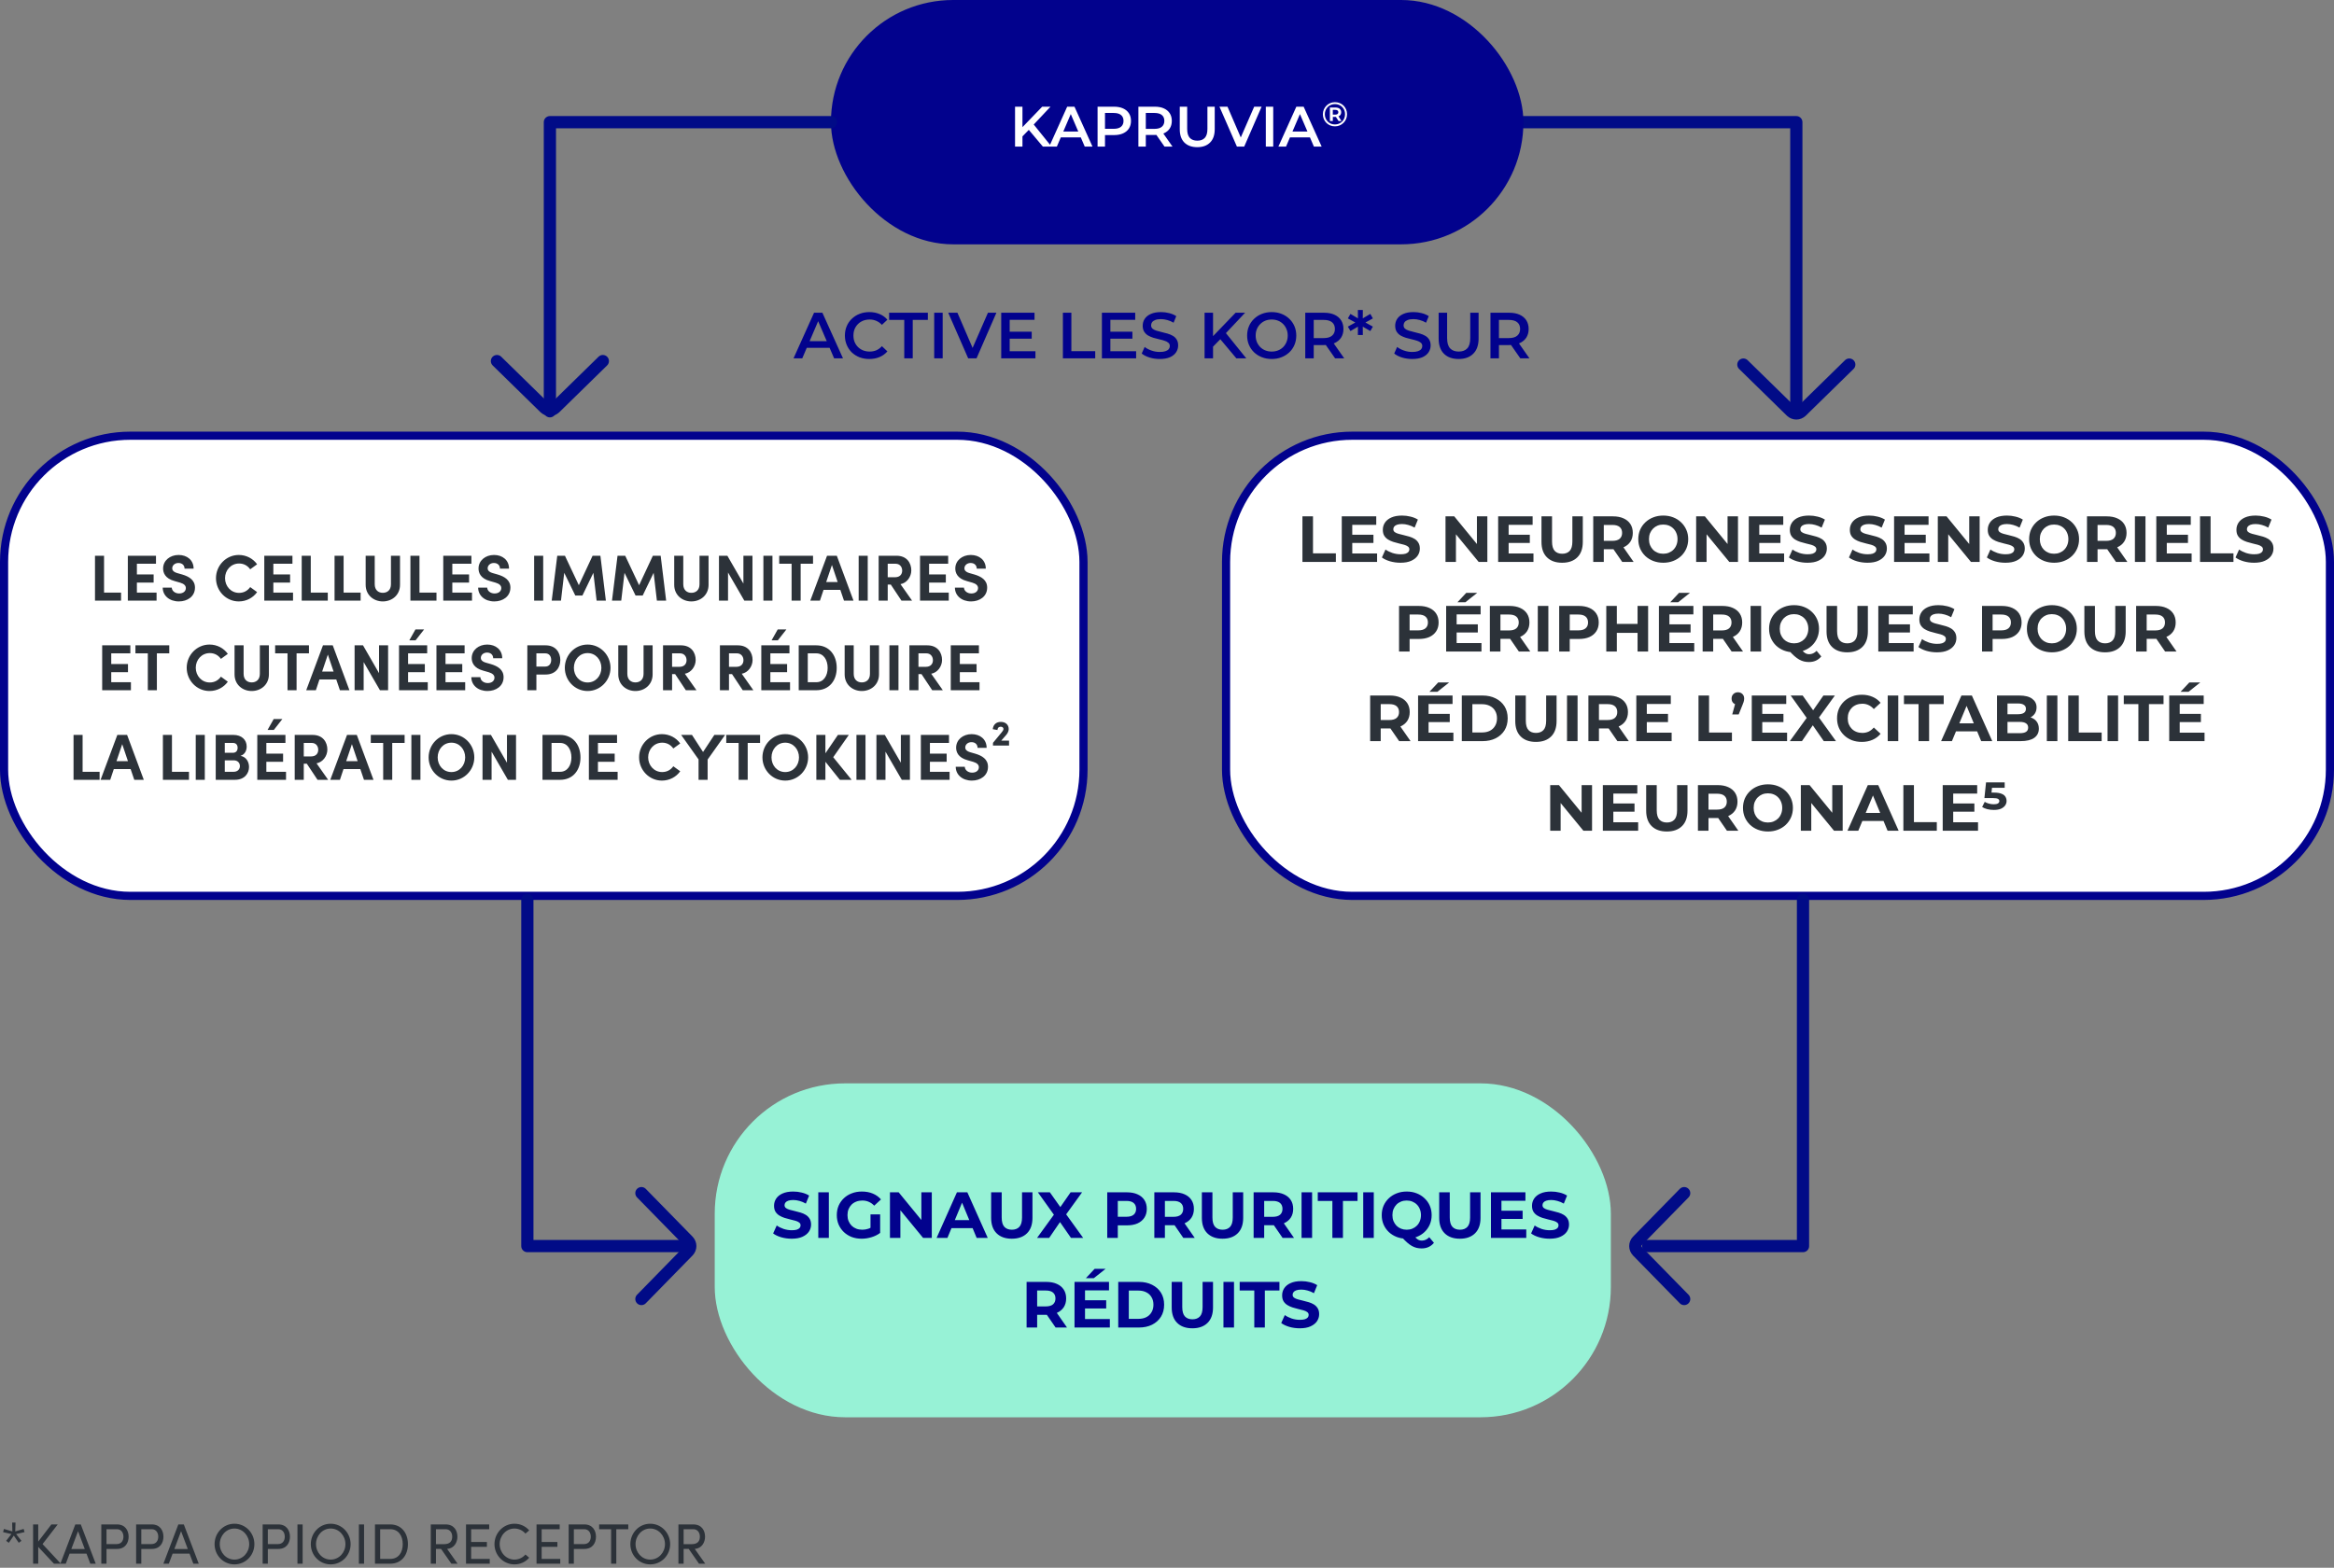 <svg width="573" height="385" viewBox="0 0 573 385" fill="none" xmlns="http://www.w3.org/2000/svg">
<rect x="0" y="0" width="573" height="385" fill="#808080" stroke="none"/>
<rect x="1" y="107" width="265" height="113" rx="31" fill="white"/>
<path d="M25.545 136.476H23.321V147.5H29.721V145.532H25.545V136.476ZM33.607 143.068H37.719V141.068H33.607V138.444H38.295V136.476H31.383V147.5H38.439V145.532H33.607V143.068ZM43.915 147.692C45.995 147.692 47.867 146.492 47.867 144.3C47.867 142.428 46.411 141.58 44.747 141.084L43.515 140.732C42.363 140.396 42.283 139.836 42.283 139.564C42.283 138.828 42.939 138.252 43.803 138.252C44.763 138.252 45.307 138.86 45.307 139.644H47.531C47.531 137.548 45.931 136.284 43.851 136.284C41.739 136.284 40.043 137.644 40.043 139.612C40.043 140.604 40.475 142.06 42.891 142.7L44.235 143.084C45.179 143.372 45.627 143.804 45.627 144.412C45.627 145.196 44.971 145.74 43.979 145.74C42.955 145.74 42.187 145.084 42.171 144.3H39.947C39.947 146.236 41.563 147.692 43.915 147.692ZM58.624 147.692C60.496 147.692 62.128 146.796 63.12 145.404L61.424 144.172C60.8 145.052 59.872 145.596 58.688 145.596C56.688 145.596 55.248 143.948 55.248 141.98C55.248 140.012 56.704 138.38 58.704 138.38C59.872 138.38 60.8 138.924 61.424 139.804L63.12 138.572C62.128 137.18 60.496 136.284 58.624 136.284C55.504 136.284 53.024 138.876 53.024 141.98C53.024 145.116 55.504 147.692 58.624 147.692ZM67.107 143.068H71.219V141.068H67.107V138.444H71.795V136.476H64.883V147.5H71.939V145.532H67.107V143.068ZM76.295 136.476H74.071V147.5H80.471V145.532H76.295V136.476ZM84.357 136.476H82.133V147.5H88.533V145.532H84.357V136.476ZM93.979 147.692C96.235 147.692 98.203 146.14 98.203 143.612V136.476H95.979V143.468C95.979 144.972 95.019 145.58 93.979 145.58C92.955 145.58 91.995 144.972 91.995 143.468V136.476H89.771V143.612C89.771 146.14 91.739 147.692 93.979 147.692ZM102.982 136.476H100.758V147.5H107.158V145.532H102.982V136.476ZM111.045 143.068H115.157V141.068H111.045V138.444H115.733V136.476H108.821V147.5H115.877V145.532H111.045V143.068ZM121.352 147.692C123.432 147.692 125.304 146.492 125.304 144.3C125.304 142.428 123.848 141.58 122.184 141.084L120.952 140.732C119.8 140.396 119.72 139.836 119.72 139.564C119.72 138.828 120.376 138.252 121.24 138.252C122.2 138.252 122.744 138.86 122.744 139.644H124.968C124.968 137.548 123.368 136.284 121.288 136.284C119.176 136.284 117.48 137.644 117.48 139.612C117.48 140.604 117.912 142.06 120.328 142.7L121.672 143.084C122.616 143.372 123.064 143.804 123.064 144.412C123.064 145.196 122.408 145.74 121.416 145.74C120.392 145.74 119.624 145.084 119.608 144.3H117.384C117.384 146.236 119 147.692 121.352 147.692ZM133.357 147.5V136.476H131.133V147.5H133.357ZM147.399 136.476H145.479L142.103 143.708L138.695 136.476H136.807L135.447 147.5H137.719L138.519 140.668L141.239 146.252H142.983L145.671 140.668L146.471 147.5H148.743L147.399 136.476ZM162.196 136.476H160.276L156.9 143.708L153.492 136.476H151.604L150.244 147.5H152.516L153.316 140.668L156.036 146.252H157.78L160.468 140.668L161.268 147.5H163.54L162.196 136.476ZM169.729 147.692C171.985 147.692 173.953 146.14 173.953 143.612V136.476H171.729V143.468C171.729 144.972 170.769 145.58 169.729 145.58C168.705 145.58 167.745 144.972 167.745 143.468V136.476H165.521V143.612C165.521 146.14 167.489 147.692 169.729 147.692ZM182.508 143.308L178.572 136.476H176.508V147.5H178.732V140.588L182.732 147.5H184.732V136.476H182.508V143.308ZM189.638 147.5V136.476H187.414V147.5H189.638ZM191.297 136.476V138.444H194.337V147.5H196.561V138.444H199.601V136.476H191.297ZM209.536 147.5L205.44 136.476H203.04L198.928 147.5H201.296L202.176 144.86H206.304L207.2 147.5H209.536ZM204.24 138.748L205.648 142.924H202.832L204.24 138.748ZM213.029 147.5V136.476H210.805V147.5H213.029ZM223.919 147.5L221.071 143.452C222.623 143.18 223.727 141.644 223.727 140.076C223.727 138.268 222.639 136.476 220.111 136.476H215.711V147.5H217.935V143.548H218.687L221.311 147.5H223.919ZM219.887 138.444C220.927 138.444 221.487 139.244 221.487 140.124C221.487 141.004 220.959 141.756 219.711 141.756H217.935V138.444H219.887ZM228.091 143.068H232.203V141.068H228.091V138.444H232.779V136.476H225.867V147.5H232.923V145.532H228.091V143.068ZM238.399 147.692C240.479 147.692 242.351 146.492 242.351 144.3C242.351 142.428 240.895 141.58 239.231 141.084L237.999 140.732C236.847 140.396 236.767 139.836 236.767 139.564C236.767 138.828 237.423 138.252 238.287 138.252C239.247 138.252 239.791 138.86 239.791 139.644H242.015C242.015 137.548 240.415 136.284 238.335 136.284C236.223 136.284 234.527 137.644 234.527 139.612C234.527 140.604 234.959 142.06 237.375 142.7L238.719 143.084C239.663 143.372 240.111 143.804 240.111 144.412C240.111 145.196 239.455 145.74 238.463 145.74C237.439 145.74 236.671 145.084 236.655 144.3H234.431C234.431 146.236 236.047 147.692 238.399 147.692ZM27.31 165.068H31.422V163.068H27.31V160.444H31.998V158.476H25.086V169.5H32.142V167.532H27.31V165.068ZM33.25 158.476V160.444H36.29V169.5H38.514V160.444H41.554V158.476H33.25ZM51.436 169.692C53.308 169.692 54.94 168.796 55.932 167.404L54.236 166.172C53.612 167.052 52.684 167.596 51.5 167.596C49.5 167.596 48.06 165.948 48.06 163.98C48.06 162.012 49.516 160.38 51.516 160.38C52.684 160.38 53.612 160.924 54.236 161.804L55.932 160.572C54.94 159.18 53.308 158.284 51.436 158.284C48.316 158.284 45.836 160.876 45.836 163.98C45.836 167.116 48.316 169.692 51.436 169.692ZM61.792 169.692C64.048 169.692 66.016 168.14 66.016 165.612V158.476H63.792V165.468C63.792 166.972 62.832 167.58 61.792 167.58C60.768 167.58 59.808 166.972 59.808 165.468V158.476H57.584V165.612C57.584 168.14 59.552 169.692 61.792 169.692ZM67.547 158.476V160.444H70.587V169.5H72.811V160.444H75.851V158.476H67.547ZM85.786 169.5L81.69 158.476H79.29L75.178 169.5H77.546L78.426 166.86H82.554L83.45 169.5H85.786ZM80.49 160.748L81.898 164.924H79.082L80.49 160.748ZM93.055 165.308L89.119 158.476H87.055V169.5H89.279V162.588L93.279 169.5H95.279V158.476H93.055V165.308ZM101.993 154.572L100.489 157.244H102.025L104.121 154.572H101.993ZM100.185 165.068H104.297V163.068H100.185V160.444H104.873V158.476H97.961V169.5H105.017V167.532H100.185V165.068ZM109.373 165.068H113.485V163.068H109.373V160.444H114.061V158.476H107.149V169.5H114.205V167.532H109.373V165.068ZM119.68 169.692C121.76 169.692 123.632 168.492 123.632 166.3C123.632 164.428 122.176 163.58 120.512 163.084L119.28 162.732C118.128 162.396 118.048 161.836 118.048 161.564C118.048 160.828 118.704 160.252 119.568 160.252C120.528 160.252 121.072 160.86 121.072 161.644H123.296C123.296 159.548 121.696 158.284 119.616 158.284C117.504 158.284 115.808 159.644 115.808 161.612C115.808 162.604 116.24 164.06 118.656 164.7L120 165.084C120.944 165.372 121.392 165.804 121.392 166.412C121.392 167.196 120.736 167.74 119.744 167.74C118.72 167.74 117.952 167.084 117.936 166.3H115.712C115.712 168.236 117.328 169.692 119.68 169.692ZM129.461 158.476V169.5H131.685V165.644H133.957C136.453 165.644 137.557 163.884 137.557 162.076C137.557 160.268 136.453 158.476 133.957 158.476H129.461ZM131.685 163.692V160.444H133.877C134.917 160.444 135.317 161.276 135.317 162.076C135.317 162.86 134.917 163.692 133.845 163.692H131.685ZM144.264 169.692C147.384 169.692 149.88 167.116 149.88 163.996C149.88 160.86 147.384 158.284 144.264 158.284C141.128 158.284 138.664 160.86 138.664 163.996C138.664 167.116 141.128 169.692 144.264 169.692ZM144.264 167.596C142.28 167.596 140.888 165.98 140.888 163.996C140.888 162.012 142.28 160.38 144.264 160.38C146.232 160.38 147.64 162.012 147.64 163.996C147.64 165.98 146.232 167.596 144.264 167.596ZM155.995 169.692C158.251 169.692 160.219 168.14 160.219 165.612V158.476H157.995V165.468C157.995 166.972 157.035 167.58 155.995 167.58C154.971 167.58 154.011 166.972 154.011 165.468V158.476H151.787V165.612C151.787 168.14 153.755 169.692 155.995 169.692ZM170.982 169.5L168.134 165.452C169.686 165.18 170.79 163.644 170.79 162.076C170.79 160.268 169.702 158.476 167.174 158.476H162.774V169.5H164.998V165.548H165.75L168.374 169.5H170.982ZM166.95 160.444C167.99 160.444 168.55 161.244 168.55 162.124C168.55 163.004 168.022 163.756 166.774 163.756H164.998V160.444H166.95ZM184.95 169.5L182.102 165.452C183.654 165.18 184.758 163.644 184.758 162.076C184.758 160.268 183.67 158.476 181.142 158.476H176.742V169.5H178.966V165.548H179.718L182.342 169.5H184.95ZM180.918 160.444C181.958 160.444 182.518 161.244 182.518 162.124C182.518 163.004 181.99 163.756 180.742 163.756H178.966V160.444H180.918ZM190.931 154.572L189.427 157.244H190.963L193.059 154.572H190.931ZM189.123 165.068H193.235V163.068H189.123V160.444H193.811V158.476H186.899V169.5H193.955V167.532H189.123V165.068ZM196.086 158.476V169.5H200.406C203.574 169.5 205.414 167.132 205.414 164.012C205.414 160.876 203.574 158.476 200.406 158.476H196.086ZM198.31 167.532V160.444H200.406C202.246 160.444 203.19 162.124 203.19 164.012C203.19 165.9 202.246 167.532 200.406 167.532H198.31ZM211.573 169.692C213.829 169.692 215.797 168.14 215.797 165.612V158.476H213.573V165.468C213.573 166.972 212.613 167.58 211.573 167.58C210.549 167.58 209.589 166.972 209.589 165.468V158.476H207.365V165.612C207.365 168.14 209.333 169.692 211.573 169.692ZM220.576 169.5V158.476H218.352V169.5H220.576ZM231.466 169.5L228.618 165.452C230.17 165.18 231.274 163.644 231.274 162.076C231.274 160.268 230.186 158.476 227.658 158.476H223.258V169.5H225.482V165.548H226.234L228.858 169.5H231.466ZM227.434 160.444C228.474 160.444 229.034 161.244 229.034 162.124C229.034 163.004 228.506 163.756 227.258 163.756H225.482V160.444H227.434ZM235.638 165.068H239.75V163.068H235.638V160.444H240.326V158.476H233.414V169.5H240.47V167.532H235.638V165.068ZM20.279 180.476H18.055V191.5H24.455V189.532H20.279V180.476ZM35.301 191.5L31.205 180.476H28.805L24.693 191.5H27.061L27.941 188.86H32.069L32.965 191.5H35.301ZM30.005 182.748L31.413 186.924H28.597L30.005 182.748ZM42.216 180.476H39.992V191.5H46.392V189.532H42.216V180.476ZM50.279 191.5V180.476H48.055V191.5H50.279ZM59.041 185.612C60.241 185.244 60.561 184.14 60.561 183.324C60.561 181.66 59.297 180.476 57.329 180.476H52.961V191.5H57.665C60.097 191.5 61.137 189.868 61.137 188.348C61.137 187.1 60.449 185.852 59.041 185.612ZM58.337 183.644C58.337 184.396 57.905 184.86 57.201 184.86H55.185V182.444H57.201C57.985 182.444 58.337 182.972 58.337 183.644ZM55.185 189.532V186.716H57.377C58.433 186.716 58.897 187.436 58.897 188.124C58.897 188.86 58.385 189.532 57.345 189.532H55.185ZM67.196 176.572L65.692 179.244H67.228L69.324 176.572H67.196ZM65.388 187.068H69.5V185.068H65.388V182.444H70.076V180.476H63.164V191.5H70.22V189.532H65.388V187.068ZM80.56 191.5L77.712 187.452C79.264 187.18 80.368 185.644 80.368 184.076C80.368 182.268 79.28 180.476 76.752 180.476H72.352V191.5H74.576V187.548H75.328L77.952 191.5H80.56ZM76.528 182.444C77.568 182.444 78.128 183.244 78.128 184.124C78.128 185.004 77.6 185.756 76.352 185.756H74.576V182.444H76.528ZM91.692 191.5L87.596 180.476H85.196L81.084 191.5H83.452L84.332 188.86H88.46L89.356 191.5H91.692ZM86.396 182.748L87.804 186.924H84.988L86.396 182.748ZM91.031 180.476V182.444H94.071V191.5H96.295V182.444H99.335V180.476H91.031ZM103.216 191.5V180.476H100.992V191.5H103.216ZM110.827 191.692C113.947 191.692 116.443 189.116 116.443 185.996C116.443 182.86 113.947 180.284 110.827 180.284C107.691 180.284 105.227 182.86 105.227 185.996C105.227 189.116 107.691 191.692 110.827 191.692ZM110.827 189.596C108.843 189.596 107.451 187.98 107.451 185.996C107.451 184.012 108.843 182.38 110.827 182.38C112.795 182.38 114.203 184.012 114.203 185.996C114.203 187.98 112.795 189.596 110.827 189.596ZM124.461 187.308L120.525 180.476H118.461V191.5H120.685V184.588L124.685 191.5H126.685V180.476H124.461V187.308ZM133.18 180.476V191.5H137.5C140.668 191.5 142.508 189.132 142.508 186.012C142.508 182.876 140.668 180.476 137.5 180.476H133.18ZM135.404 189.532V182.444H137.5C139.34 182.444 140.284 184.124 140.284 186.012C140.284 187.9 139.34 189.532 137.5 189.532H135.404ZM146.795 187.068H150.907V185.068H146.795V182.444H151.483V180.476H144.571V191.5H151.627V189.532H146.795V187.068ZM162.499 191.692C164.371 191.692 166.003 190.796 166.995 189.404L165.299 188.172C164.675 189.052 163.747 189.596 162.563 189.596C160.563 189.596 159.123 187.948 159.123 185.98C159.123 184.012 160.579 182.38 162.579 182.38C163.747 182.38 164.675 182.924 165.299 183.804L166.995 182.572C166.003 181.18 164.371 180.284 162.499 180.284C159.379 180.284 156.899 182.876 156.899 185.98C156.899 189.116 159.379 191.692 162.499 191.692ZM172.602 184.668L169.882 180.476H167.226L171.498 186.492V191.5H173.722V186.524L178.01 180.476H175.37L172.602 184.668ZM178.297 180.476V182.444H181.337V191.5H183.561V182.444H186.601V180.476H178.297ZM192.78 191.692C195.9 191.692 198.396 189.116 198.396 185.996C198.396 182.86 195.9 180.284 192.78 180.284C189.644 180.284 187.18 182.86 187.18 185.996C187.18 189.116 189.644 191.692 192.78 191.692ZM192.78 189.596C190.796 189.596 189.404 187.98 189.404 185.996C189.404 184.012 190.796 182.38 192.78 182.38C194.748 182.38 196.156 184.012 196.156 185.996C196.156 187.98 194.748 189.596 192.78 189.596ZM204.558 185.948L208.382 180.476H205.71L202.638 184.988V180.476H200.414V191.5H202.638V187.068L206.19 191.5H209.07L204.558 185.948ZM212.482 191.5V180.476H210.258V191.5H212.482ZM221.164 187.308L217.228 180.476H215.164V191.5H217.388V184.588L221.388 191.5H223.388V180.476H221.164V187.308ZM228.295 187.068H232.407V185.068H228.295V182.444H232.983V180.476H226.071V191.5H233.127V189.532H228.295V187.068ZM238.602 191.692C240.682 191.692 242.554 190.492 242.554 188.3C242.554 186.428 241.098 185.58 239.434 185.084L238.202 184.732C237.05 184.396 236.97 183.836 236.97 183.564C236.97 182.828 237.626 182.252 238.49 182.252C239.45 182.252 239.994 182.86 239.994 183.644H242.218C242.218 181.548 240.618 180.284 238.538 180.284C236.426 180.284 234.73 181.644 234.73 183.612C234.73 184.604 235.162 186.06 237.578 186.7L238.922 187.084C239.866 187.372 240.314 187.804 240.314 188.412C240.314 189.196 239.658 189.74 238.666 189.74C237.642 189.74 236.874 189.084 236.858 188.3H234.634C234.634 190.236 236.25 191.692 238.602 191.692ZM246.987 180.524C247.355 180.108 247.643 179.548 247.643 179.052C247.643 177.996 246.891 177.276 245.707 177.276C244.507 177.276 243.835 178.012 243.723 179.068L244.875 179.276C244.891 178.796 245.163 178.46 245.659 178.46C246.075 178.46 246.347 178.684 246.347 178.988C246.347 179.292 246.187 179.516 245.915 179.836L243.787 182.412L243.771 183.084H247.723V181.884H245.803L246.987 180.524Z" fill="#2C3239"/>
<rect x="1" y="107" width="265" height="113" rx="31" stroke="#02028D" stroke-width="2"/>
<rect x="301" y="107" width="271" height="113" rx="31" fill="white"/>
<path d="M319.75 138V126.8H322.342V135.888H327.958V138H319.75ZM331.79 131.312H337.182V133.328H331.79V131.312ZM331.982 135.92H338.078V138H329.406V126.8H337.87V128.88H331.982V135.92ZM343.821 138.192C342.925 138.192 342.066 138.075 341.245 137.84C340.423 137.595 339.762 137.28 339.261 136.896L340.141 134.944C340.621 135.285 341.186 135.568 341.837 135.792C342.498 136.005 343.165 136.112 343.837 136.112C344.349 136.112 344.759 136.064 345.069 135.968C345.389 135.861 345.623 135.717 345.773 135.536C345.922 135.355 345.997 135.147 345.997 134.912C345.997 134.613 345.879 134.379 345.645 134.208C345.41 134.027 345.101 133.883 344.717 133.776C344.333 133.659 343.906 133.552 343.437 133.456C342.978 133.349 342.514 133.221 342.045 133.072C341.586 132.923 341.165 132.731 340.781 132.496C340.397 132.261 340.082 131.952 339.837 131.568C339.602 131.184 339.485 130.693 339.485 130.096C339.485 129.456 339.655 128.875 339.997 128.352C340.349 127.819 340.871 127.397 341.565 127.088C342.269 126.768 343.149 126.608 344.205 126.608C344.909 126.608 345.602 126.693 346.285 126.864C346.967 127.024 347.57 127.269 348.093 127.6L347.293 129.568C346.77 129.269 346.247 129.051 345.725 128.912C345.202 128.763 344.69 128.688 344.189 128.688C343.687 128.688 343.277 128.747 342.957 128.864C342.637 128.981 342.407 129.136 342.269 129.328C342.13 129.509 342.061 129.723 342.061 129.968C342.061 130.256 342.178 130.491 342.413 130.672C342.647 130.843 342.957 130.981 343.341 131.088C343.725 131.195 344.146 131.301 344.605 131.408C345.074 131.515 345.538 131.637 345.997 131.776C346.466 131.915 346.893 132.101 347.277 132.336C347.661 132.571 347.97 132.88 348.205 133.264C348.45 133.648 348.573 134.133 348.573 134.72C348.573 135.349 348.397 135.925 348.045 136.448C347.693 136.971 347.165 137.392 346.461 137.712C345.767 138.032 344.887 138.192 343.821 138.192ZM354.875 138V126.8H357.019L363.627 134.864H362.587V126.8H365.147V138H363.019L356.395 129.936H357.435V138H354.875ZM370.181 131.312H375.573V133.328H370.181V131.312ZM370.373 135.92H376.469V138H367.797V126.8H376.261V128.88H370.373V135.92ZM383.507 138.192C381.918 138.192 380.675 137.749 379.779 136.864C378.883 135.979 378.435 134.715 378.435 133.072V126.8H381.027V132.976C381.027 134.043 381.246 134.811 381.683 135.28C382.12 135.749 382.734 135.984 383.523 135.984C384.312 135.984 384.926 135.749 385.363 135.28C385.8 134.811 386.019 134.043 386.019 132.976V126.8H388.579V133.072C388.579 134.715 388.131 135.979 387.235 136.864C386.339 137.749 385.096 138.192 383.507 138.192ZM391.141 138V126.8H395.989C396.991 126.8 397.855 126.965 398.581 127.296C399.306 127.616 399.866 128.08 400.261 128.688C400.655 129.296 400.853 130.021 400.853 130.864C400.853 131.696 400.655 132.416 400.261 133.024C399.866 133.621 399.306 134.08 398.581 134.4C397.855 134.72 396.991 134.88 395.989 134.88H392.581L393.733 133.744V138H391.141ZM398.26 138L395.461 133.936H398.229L401.061 138H398.26ZM393.733 134.032L392.581 132.816H395.845C396.645 132.816 397.242 132.645 397.637 132.304C398.031 131.952 398.229 131.472 398.229 130.864C398.229 130.245 398.031 129.765 397.637 129.424C397.242 129.083 396.645 128.912 395.845 128.912H392.581L393.733 127.68V134.032ZM408.346 138.192C407.461 138.192 406.639 138.048 405.882 137.76C405.135 137.472 404.485 137.067 403.93 136.544C403.386 136.021 402.959 135.408 402.65 134.704C402.351 134 402.202 133.232 402.202 132.4C402.202 131.568 402.351 130.8 402.65 130.096C402.959 129.392 403.391 128.779 403.946 128.256C404.501 127.733 405.151 127.328 405.898 127.04C406.645 126.752 407.455 126.608 408.33 126.608C409.215 126.608 410.026 126.752 410.762 127.04C411.509 127.328 412.154 127.733 412.698 128.256C413.253 128.779 413.685 129.392 413.994 130.096C414.303 130.789 414.458 131.557 414.458 132.4C414.458 133.232 414.303 134.005 413.994 134.72C413.685 135.424 413.253 136.037 412.698 136.56C412.154 137.072 411.509 137.472 410.762 137.76C410.026 138.048 409.221 138.192 408.346 138.192ZM408.33 135.984C408.831 135.984 409.29 135.899 409.706 135.728C410.133 135.557 410.506 135.312 410.826 134.992C411.146 134.672 411.391 134.293 411.562 133.856C411.743 133.419 411.834 132.933 411.834 132.4C411.834 131.867 411.743 131.381 411.562 130.944C411.391 130.507 411.146 130.128 410.826 129.808C410.517 129.488 410.149 129.243 409.722 129.072C409.295 128.901 408.831 128.816 408.33 128.816C407.829 128.816 407.365 128.901 406.938 129.072C406.522 129.243 406.154 129.488 405.834 129.808C405.514 130.128 405.263 130.507 405.082 130.944C404.911 131.381 404.826 131.867 404.826 132.4C404.826 132.923 404.911 133.408 405.082 133.856C405.263 134.293 405.509 134.672 405.818 134.992C406.138 135.312 406.511 135.557 406.938 135.728C407.365 135.899 407.829 135.984 408.33 135.984ZM416.406 138V126.8H418.55L425.158 134.864H424.118V126.8H426.678V138H424.55L417.926 129.936H418.966V138H416.406ZM431.712 131.312H437.104V133.328H431.712V131.312ZM431.904 135.92H438V138H429.328V126.8H437.792V128.88H431.904V135.92ZM443.742 138.192C442.846 138.192 441.988 138.075 441.166 137.84C440.345 137.595 439.684 137.28 439.182 136.896L440.062 134.944C440.542 135.285 441.108 135.568 441.758 135.792C442.42 136.005 443.086 136.112 443.758 136.112C444.27 136.112 444.681 136.064 444.99 135.968C445.31 135.861 445.545 135.717 445.694 135.536C445.844 135.355 445.918 135.147 445.918 134.912C445.918 134.613 445.801 134.379 445.566 134.208C445.332 134.027 445.022 133.883 444.638 133.776C444.254 133.659 443.828 133.552 443.358 133.456C442.9 133.349 442.436 133.221 441.966 133.072C441.508 132.923 441.086 132.731 440.702 132.496C440.318 132.261 440.004 131.952 439.758 131.568C439.524 131.184 439.406 130.693 439.406 130.096C439.406 129.456 439.577 128.875 439.918 128.352C440.27 127.819 440.793 127.397 441.486 127.088C442.19 126.768 443.07 126.608 444.126 126.608C444.83 126.608 445.524 126.693 446.206 126.864C446.889 127.024 447.492 127.269 448.014 127.6L447.214 129.568C446.692 129.269 446.169 129.051 445.646 128.912C445.124 128.763 444.612 128.688 444.11 128.688C443.609 128.688 443.198 128.747 442.878 128.864C442.558 128.981 442.329 129.136 442.19 129.328C442.052 129.509 441.982 129.723 441.982 129.968C441.982 130.256 442.1 130.491 442.334 130.672C442.569 130.843 442.878 130.981 443.262 131.088C443.646 131.195 444.068 131.301 444.526 131.408C444.996 131.515 445.46 131.637 445.918 131.776C446.388 131.915 446.814 132.101 447.198 132.336C447.582 132.571 447.892 132.88 448.126 133.264C448.372 133.648 448.494 134.133 448.494 134.72C448.494 135.349 448.318 135.925 447.966 136.448C447.614 136.971 447.086 137.392 446.382 137.712C445.689 138.032 444.809 138.192 443.742 138.192ZM458.477 138.192C457.581 138.192 456.722 138.075 455.901 137.84C455.079 137.595 454.418 137.28 453.917 136.896L454.797 134.944C455.277 135.285 455.842 135.568 456.493 135.792C457.154 136.005 457.821 136.112 458.493 136.112C459.005 136.112 459.415 136.064 459.725 135.968C460.045 135.861 460.279 135.717 460.429 135.536C460.578 135.355 460.653 135.147 460.653 134.912C460.653 134.613 460.535 134.379 460.301 134.208C460.066 134.027 459.757 133.883 459.373 133.776C458.989 133.659 458.562 133.552 458.093 133.456C457.634 133.349 457.17 133.221 456.701 133.072C456.242 132.923 455.821 132.731 455.437 132.496C455.053 132.261 454.738 131.952 454.493 131.568C454.258 131.184 454.141 130.693 454.141 130.096C454.141 129.456 454.311 128.875 454.653 128.352C455.005 127.819 455.527 127.397 456.221 127.088C456.925 126.768 457.805 126.608 458.861 126.608C459.565 126.608 460.258 126.693 460.941 126.864C461.623 127.024 462.226 127.269 462.749 127.6L461.949 129.568C461.426 129.269 460.903 129.051 460.381 128.912C459.858 128.763 459.346 128.688 458.845 128.688C458.343 128.688 457.933 128.747 457.613 128.864C457.293 128.981 457.063 129.136 456.925 129.328C456.786 129.509 456.717 129.723 456.717 129.968C456.717 130.256 456.834 130.491 457.069 130.672C457.303 130.843 457.613 130.981 457.997 131.088C458.381 131.195 458.802 131.301 459.261 131.408C459.73 131.515 460.194 131.637 460.653 131.776C461.122 131.915 461.549 132.101 461.933 132.336C462.317 132.571 462.626 132.88 462.861 133.264C463.106 133.648 463.229 134.133 463.229 134.72C463.229 135.349 463.053 135.925 462.701 136.448C462.349 136.971 461.821 137.392 461.117 137.712C460.423 138.032 459.543 138.192 458.477 138.192ZM467.384 131.312H472.776V133.328H467.384V131.312ZM467.576 135.92H473.672V138H465V126.8H473.464V128.88H467.576V135.92ZM475.734 138V126.8H477.878L484.486 134.864H483.446V126.8H486.006V138H483.878L477.254 129.936H478.294V138H475.734ZM492.336 138.192C491.44 138.192 490.581 138.075 489.76 137.84C488.939 137.595 488.277 137.28 487.776 136.896L488.656 134.944C489.136 135.285 489.701 135.568 490.352 135.792C491.013 136.005 491.68 136.112 492.352 136.112C492.864 136.112 493.275 136.064 493.584 135.968C493.904 135.861 494.139 135.717 494.288 135.536C494.437 135.355 494.512 135.147 494.512 134.912C494.512 134.613 494.395 134.379 494.16 134.208C493.925 134.027 493.616 133.883 493.232 133.776C492.848 133.659 492.421 133.552 491.952 133.456C491.493 133.349 491.029 133.221 490.56 133.072C490.101 132.923 489.68 132.731 489.296 132.496C488.912 132.261 488.597 131.952 488.352 131.568C488.117 131.184 488 130.693 488 130.096C488 129.456 488.171 128.875 488.512 128.352C488.864 127.819 489.387 127.397 490.08 127.088C490.784 126.768 491.664 126.608 492.72 126.608C493.424 126.608 494.117 126.693 494.8 126.864C495.483 127.024 496.085 127.269 496.608 127.6L495.808 129.568C495.285 129.269 494.763 129.051 494.24 128.912C493.717 128.763 493.205 128.688 492.704 128.688C492.203 128.688 491.792 128.747 491.472 128.864C491.152 128.981 490.923 129.136 490.784 129.328C490.645 129.509 490.576 129.723 490.576 129.968C490.576 130.256 490.693 130.491 490.928 130.672C491.163 130.843 491.472 130.981 491.856 131.088C492.24 131.195 492.661 131.301 493.12 131.408C493.589 131.515 494.053 131.637 494.512 131.776C494.981 131.915 495.408 132.101 495.792 132.336C496.176 132.571 496.485 132.88 496.72 133.264C496.965 133.648 497.088 134.133 497.088 134.72C497.088 135.349 496.912 135.925 496.56 136.448C496.208 136.971 495.68 137.392 494.976 137.712C494.283 138.032 493.403 138.192 492.336 138.192ZM504.299 138.192C503.414 138.192 502.593 138.048 501.835 137.76C501.089 137.472 500.438 137.067 499.883 136.544C499.339 136.021 498.913 135.408 498.603 134.704C498.305 134 498.155 133.232 498.155 132.4C498.155 131.568 498.305 130.8 498.603 130.096C498.913 129.392 499.345 128.779 499.899 128.256C500.454 127.733 501.105 127.328 501.851 127.04C502.598 126.752 503.409 126.608 504.283 126.608C505.169 126.608 505.979 126.752 506.715 127.04C507.462 127.328 508.107 127.733 508.651 128.256C509.206 128.779 509.638 129.392 509.947 130.096C510.257 130.789 510.411 131.557 510.411 132.4C510.411 133.232 510.257 134.005 509.947 134.72C509.638 135.424 509.206 136.037 508.651 136.56C508.107 137.072 507.462 137.472 506.715 137.76C505.979 138.048 505.174 138.192 504.299 138.192ZM504.283 135.984C504.785 135.984 505.243 135.899 505.659 135.728C506.086 135.557 506.459 135.312 506.779 134.992C507.099 134.672 507.345 134.293 507.515 133.856C507.697 133.419 507.787 132.933 507.787 132.4C507.787 131.867 507.697 131.381 507.515 130.944C507.345 130.507 507.099 130.128 506.779 129.808C506.47 129.488 506.102 129.243 505.675 129.072C505.249 128.901 504.785 128.816 504.283 128.816C503.782 128.816 503.318 128.901 502.891 129.072C502.475 129.243 502.107 129.488 501.787 129.808C501.467 130.128 501.217 130.507 501.035 130.944C500.865 131.381 500.779 131.867 500.779 132.4C500.779 132.923 500.865 133.408 501.035 133.856C501.217 134.293 501.462 134.672 501.771 134.992C502.091 135.312 502.465 135.557 502.891 135.728C503.318 135.899 503.782 135.984 504.283 135.984ZM512.359 138V126.8H517.207C518.21 126.8 519.074 126.965 519.799 127.296C520.525 127.616 521.085 128.08 521.479 128.688C521.874 129.296 522.071 130.021 522.071 130.864C522.071 131.696 521.874 132.416 521.479 133.024C521.085 133.621 520.525 134.08 519.799 134.4C519.074 134.72 518.21 134.88 517.207 134.88H513.799L514.951 133.744V138H512.359ZM519.479 138L516.679 133.936H519.447L522.279 138H519.479ZM514.951 134.032L513.799 132.816H517.063C517.863 132.816 518.461 132.645 518.855 132.304C519.25 131.952 519.447 131.472 519.447 130.864C519.447 130.245 519.25 129.765 518.855 129.424C518.461 129.083 517.863 128.912 517.063 128.912H513.799L514.951 127.68V134.032ZM524.125 138V126.8H526.717V138H524.125ZM531.759 131.312H537.151V133.328H531.759V131.312ZM531.951 135.92H538.047V138H529.375V126.8H537.839V128.88H531.951V135.92ZM540.109 138V126.8H542.701V135.888H548.317V138H540.109ZM553.383 138.192C552.487 138.192 551.628 138.075 550.807 137.84C549.986 137.595 549.324 137.28 548.823 136.896L549.703 134.944C550.183 135.285 550.748 135.568 551.399 135.792C552.06 136.005 552.727 136.112 553.399 136.112C553.911 136.112 554.322 136.064 554.631 135.968C554.951 135.861 555.186 135.717 555.335 135.536C555.484 135.355 555.559 135.147 555.559 134.912C555.559 134.613 555.442 134.379 555.207 134.208C554.972 134.027 554.663 133.883 554.279 133.776C553.895 133.659 553.468 133.552 552.999 133.456C552.54 133.349 552.076 133.221 551.607 133.072C551.148 132.923 550.727 132.731 550.343 132.496C549.959 132.261 549.644 131.952 549.399 131.568C549.164 131.184 549.047 130.693 549.047 130.096C549.047 129.456 549.218 128.875 549.559 128.352C549.911 127.819 550.434 127.397 551.127 127.088C551.831 126.768 552.711 126.608 553.767 126.608C554.471 126.608 555.164 126.693 555.847 126.864C556.53 127.024 557.132 127.269 557.655 127.6L556.855 129.568C556.332 129.269 555.81 129.051 555.287 128.912C554.764 128.763 554.252 128.688 553.751 128.688C553.25 128.688 552.839 128.747 552.519 128.864C552.199 128.981 551.97 129.136 551.831 129.328C551.692 129.509 551.623 129.723 551.623 129.968C551.623 130.256 551.74 130.491 551.975 130.672C552.21 130.843 552.519 130.981 552.903 131.088C553.287 131.195 553.708 131.301 554.167 131.408C554.636 131.515 555.1 131.637 555.559 131.776C556.028 131.915 556.455 132.101 556.839 132.336C557.223 132.571 557.532 132.88 557.767 133.264C558.012 133.648 558.135 134.133 558.135 134.72C558.135 135.349 557.959 135.925 557.607 136.448C557.255 136.971 556.727 137.392 556.023 137.712C555.33 138.032 554.45 138.192 553.383 138.192ZM343.469 160V148.8H348.317C349.319 148.8 350.183 148.965 350.909 149.296C351.634 149.616 352.194 150.08 352.589 150.688C352.983 151.296 353.181 152.021 353.181 152.864C353.181 153.696 352.983 154.416 352.589 155.024C352.194 155.632 351.634 156.101 350.909 156.432C350.183 156.752 349.319 156.912 348.317 156.912H344.909L346.061 155.744V160H343.469ZM346.061 156.032L344.909 154.8H348.173C348.973 154.8 349.57 154.629 349.965 154.288C350.359 153.947 350.557 153.472 350.557 152.864C350.557 152.245 350.359 151.765 349.965 151.424C349.57 151.083 348.973 150.912 348.173 150.912H344.909L346.061 149.68V156.032ZM357.415 153.312H362.807V155.328H357.415V153.312ZM357.607 157.92H363.703V160H355.031V148.8H363.495V150.88H357.607V157.92ZM357.815 147.888L359.975 145.584H362.663L359.767 147.888H357.815ZM365.766 160V148.8H370.614C371.616 148.8 372.48 148.965 373.206 149.296C373.931 149.616 374.491 150.08 374.886 150.688C375.28 151.296 375.478 152.021 375.478 152.864C375.478 153.696 375.28 154.416 374.886 155.024C374.491 155.621 373.931 156.08 373.206 156.4C372.48 156.72 371.616 156.88 370.614 156.88H367.206L368.358 155.744V160H365.766ZM372.885 160L370.086 155.936H372.854L375.686 160H372.885ZM368.358 156.032L367.206 154.816H370.47C371.27 154.816 371.867 154.645 372.262 154.304C372.656 153.952 372.854 153.472 372.854 152.864C372.854 152.245 372.656 151.765 372.262 151.424C371.867 151.083 371.27 150.912 370.47 150.912H367.206L368.358 149.68V156.032ZM377.531 160V148.8H380.123V160H377.531ZM382.781 160V148.8H387.629C388.632 148.8 389.496 148.965 390.221 149.296C390.946 149.616 391.506 150.08 391.901 150.688C392.296 151.296 392.493 152.021 392.493 152.864C392.493 153.696 392.296 154.416 391.901 155.024C391.506 155.632 390.946 156.101 390.221 156.432C389.496 156.752 388.632 156.912 387.629 156.912H384.221L385.373 155.744V160H382.781ZM385.373 156.032L384.221 154.8H387.485C388.285 154.8 388.882 154.629 389.277 154.288C389.672 153.947 389.869 153.472 389.869 152.864C389.869 152.245 389.672 151.765 389.277 151.424C388.882 151.083 388.285 150.912 387.485 150.912H384.221L385.373 149.68V156.032ZM402.024 148.8H404.616V160H402.024V148.8ZM396.936 160H394.344V148.8H396.936V160ZM402.216 155.408H396.744V153.216H402.216V155.408ZM409.65 153.312H415.042V155.328H409.65V153.312ZM409.842 157.92H415.938V160H407.266V148.8H415.73V150.88H409.842V157.92ZM410.049 147.888L412.21 145.584H414.898L412.002 147.888H410.049ZM418 160V148.8H422.848C423.851 148.8 424.715 148.965 425.44 149.296C426.165 149.616 426.725 150.08 427.12 150.688C427.515 151.296 427.712 152.021 427.712 152.864C427.712 153.696 427.515 154.416 427.12 155.024C426.725 155.621 426.165 156.08 425.44 156.4C424.715 156.72 423.851 156.88 422.848 156.88H419.44L420.592 155.744V160H418ZM425.12 160L422.32 155.936H425.088L427.92 160H425.12ZM420.592 156.032L419.44 154.816H422.704C423.504 154.816 424.101 154.645 424.496 154.304C424.891 153.952 425.088 153.472 425.088 152.864C425.088 152.245 424.891 151.765 424.496 151.424C424.101 151.083 423.504 150.912 422.704 150.912H419.44L420.592 149.68V156.032ZM429.766 160V148.8H432.358V160H429.766ZM440.44 160.192C439.565 160.192 438.749 160.048 437.992 159.76C437.245 159.472 436.594 159.067 436.039 158.544C435.496 158.021 435.069 157.408 434.76 156.704C434.461 156 434.312 155.232 434.312 154.4C434.312 153.568 434.461 152.8 434.76 152.096C435.069 151.392 435.501 150.779 436.056 150.256C436.61 149.733 437.261 149.328 438.008 149.04C438.754 148.752 439.565 148.608 440.44 148.608C441.325 148.608 442.135 148.752 442.872 149.04C443.618 149.328 444.264 149.733 444.808 150.256C445.362 150.768 445.794 151.376 446.104 152.08C446.413 152.784 446.568 153.557 446.568 154.4C446.568 155.232 446.413 156.005 446.104 156.72C445.794 157.424 445.362 158.037 444.808 158.56C444.264 159.072 443.618 159.472 442.872 159.76C442.135 160.048 441.325 160.192 440.44 160.192ZM444.104 162.576C443.666 162.576 443.25 162.528 442.856 162.432C442.472 162.336 442.088 162.181 441.704 161.968C441.33 161.755 440.936 161.467 440.52 161.104C440.114 160.741 439.672 160.293 439.192 159.76L441.911 159.072C442.2 159.467 442.466 159.781 442.712 160.016C442.957 160.251 443.192 160.416 443.416 160.512C443.65 160.608 443.896 160.656 444.152 160.656C444.834 160.656 445.442 160.379 445.976 159.824L447.128 161.2C446.37 162.117 445.362 162.576 444.104 162.576ZM440.44 157.984C440.941 157.984 441.4 157.899 441.816 157.728C442.242 157.557 442.616 157.312 442.936 156.992C443.256 156.672 443.501 156.293 443.672 155.856C443.853 155.408 443.944 154.923 443.944 154.4C443.944 153.867 443.853 153.381 443.672 152.944C443.501 152.507 443.256 152.128 442.936 151.808C442.616 151.488 442.242 151.243 441.816 151.072C441.4 150.901 440.941 150.816 440.44 150.816C439.938 150.816 439.474 150.901 439.048 151.072C438.621 151.243 438.248 151.488 437.928 151.808C437.618 152.128 437.373 152.507 437.192 152.944C437.021 153.381 436.936 153.867 436.936 154.4C436.936 154.923 437.021 155.408 437.192 155.856C437.373 156.293 437.618 156.672 437.928 156.992C438.248 157.312 438.621 157.557 439.048 157.728C439.474 157.899 439.938 157.984 440.44 157.984ZM453.492 160.192C451.902 160.192 450.66 159.749 449.764 158.864C448.868 157.979 448.42 156.715 448.42 155.072V148.8H451.012V154.976C451.012 156.043 451.23 156.811 451.668 157.28C452.105 157.749 452.718 157.984 453.508 157.984C454.297 157.984 454.91 157.749 455.348 157.28C455.785 156.811 456.003 156.043 456.003 154.976V148.8H458.564V155.072C458.564 156.715 458.116 157.979 457.22 158.864C456.324 159.749 455.081 160.192 453.492 160.192ZM463.509 153.312H468.901V155.328H463.509V153.312ZM463.701 157.92H469.797V160H461.125V148.8H469.589V150.88H463.701V157.92ZM475.539 160.192C474.643 160.192 473.785 160.075 472.963 159.84C472.142 159.595 471.481 159.28 470.979 158.896L471.859 156.944C472.339 157.285 472.905 157.568 473.555 157.792C474.217 158.005 474.883 158.112 475.555 158.112C476.067 158.112 476.478 158.064 476.787 157.968C477.107 157.861 477.342 157.717 477.491 157.536C477.641 157.355 477.715 157.147 477.715 156.912C477.715 156.613 477.598 156.379 477.363 156.208C477.129 156.027 476.819 155.883 476.435 155.776C476.051 155.659 475.625 155.552 475.155 155.456C474.697 155.349 474.233 155.221 473.763 155.072C473.305 154.923 472.883 154.731 472.499 154.496C472.115 154.261 471.801 153.952 471.555 153.568C471.321 153.184 471.203 152.693 471.203 152.096C471.203 151.456 471.374 150.875 471.715 150.352C472.067 149.819 472.59 149.397 473.283 149.088C473.987 148.768 474.867 148.608 475.923 148.608C476.627 148.608 477.321 148.693 478.003 148.864C478.686 149.024 479.289 149.269 479.811 149.6L479.011 151.568C478.489 151.269 477.966 151.051 477.443 150.912C476.921 150.763 476.409 150.688 475.907 150.688C475.406 150.688 474.995 150.747 474.675 150.864C474.355 150.981 474.126 151.136 473.987 151.328C473.849 151.509 473.779 151.723 473.779 151.968C473.779 152.256 473.897 152.491 474.131 152.672C474.366 152.843 474.675 152.981 475.059 153.088C475.443 153.195 475.865 153.301 476.323 153.408C476.793 153.515 477.257 153.637 477.715 153.776C478.185 153.915 478.611 154.101 478.995 154.336C479.379 154.571 479.689 154.88 479.923 155.264C480.169 155.648 480.291 156.133 480.291 156.72C480.291 157.349 480.115 157.925 479.763 158.448C479.411 158.971 478.883 159.392 478.179 159.712C477.486 160.032 476.606 160.192 475.539 160.192ZM486.594 160V148.8H491.442C492.444 148.8 493.308 148.965 494.034 149.296C494.759 149.616 495.319 150.08 495.714 150.688C496.108 151.296 496.306 152.021 496.306 152.864C496.306 153.696 496.108 154.416 495.714 155.024C495.319 155.632 494.759 156.101 494.034 156.432C493.308 156.752 492.444 156.912 491.442 156.912H488.034L489.186 155.744V160H486.594ZM489.186 156.032L488.034 154.8H491.298C492.098 154.8 492.695 154.629 493.09 154.288C493.484 153.947 493.682 153.472 493.682 152.864C493.682 152.245 493.484 151.765 493.09 151.424C492.695 151.083 492.098 150.912 491.298 150.912H488.034L489.186 149.68V156.032ZM503.752 160.192C502.867 160.192 502.046 160.048 501.288 159.76C500.542 159.472 499.891 159.067 499.336 158.544C498.792 158.021 498.366 157.408 498.056 156.704C497.758 156 497.608 155.232 497.608 154.4C497.608 153.568 497.758 152.8 498.056 152.096C498.366 151.392 498.798 150.779 499.352 150.256C499.907 149.733 500.558 149.328 501.304 149.04C502.051 148.752 502.862 148.608 503.736 148.608C504.622 148.608 505.432 148.752 506.168 149.04C506.915 149.328 507.56 149.733 508.104 150.256C508.659 150.779 509.091 151.392 509.4 152.096C509.71 152.789 509.864 153.557 509.864 154.4C509.864 155.232 509.71 156.005 509.4 156.72C509.091 157.424 508.659 158.037 508.104 158.56C507.56 159.072 506.915 159.472 506.168 159.76C505.432 160.048 504.627 160.192 503.752 160.192ZM503.736 157.984C504.238 157.984 504.696 157.899 505.112 157.728C505.539 157.557 505.912 157.312 506.232 156.992C506.552 156.672 506.798 156.293 506.968 155.856C507.15 155.419 507.24 154.933 507.24 154.4C507.24 153.867 507.15 153.381 506.968 152.944C506.798 152.507 506.552 152.128 506.232 151.808C505.923 151.488 505.555 151.243 505.128 151.072C504.702 150.901 504.238 150.816 503.736 150.816C503.235 150.816 502.771 150.901 502.344 151.072C501.928 151.243 501.56 151.488 501.24 151.808C500.92 152.128 500.67 152.507 500.488 152.944C500.318 153.381 500.232 153.867 500.232 154.4C500.232 154.923 500.318 155.408 500.488 155.856C500.67 156.293 500.915 156.672 501.224 156.992C501.544 157.312 501.918 157.557 502.344 157.728C502.771 157.899 503.235 157.984 503.736 157.984ZM516.788 160.192C515.199 160.192 513.956 159.749 513.06 158.864C512.164 157.979 511.716 156.715 511.716 155.072V148.8H514.308V154.976C514.308 156.043 514.527 156.811 514.964 157.28C515.402 157.749 516.015 157.984 516.804 157.984C517.594 157.984 518.207 157.749 518.644 157.28C519.082 156.811 519.3 156.043 519.3 154.976V148.8H521.86V155.072C521.86 156.715 521.412 157.979 520.516 158.864C519.62 159.749 518.378 160.192 516.788 160.192ZM524.422 160V148.8H529.27C530.272 148.8 531.136 148.965 531.862 149.296C532.587 149.616 533.147 150.08 533.542 150.688C533.936 151.296 534.134 152.021 534.134 152.864C534.134 153.696 533.936 154.416 533.542 155.024C533.147 155.621 532.587 156.08 531.862 156.4C531.136 156.72 530.272 156.88 529.27 156.88H525.862L527.014 155.744V160H524.422ZM531.542 160L528.742 155.936H531.51L534.342 160H531.542ZM527.014 156.032L525.862 154.816H529.126C529.926 154.816 530.523 154.645 530.918 154.304C531.312 153.952 531.51 153.472 531.51 152.864C531.51 152.245 531.312 151.765 530.918 151.424C530.523 151.083 529.926 150.912 529.126 150.912H525.862L527.014 149.68V156.032ZM336.375 182V170.8H341.223C342.226 170.8 343.09 170.965 343.815 171.296C344.54 171.616 345.1 172.08 345.495 172.688C345.89 173.296 346.087 174.021 346.087 174.864C346.087 175.696 345.89 176.416 345.495 177.024C345.1 177.621 344.54 178.08 343.815 178.4C343.09 178.72 342.226 178.88 341.223 178.88H337.815L338.967 177.744V182H336.375ZM343.495 182L340.695 177.936H343.463L346.295 182H343.495ZM338.967 178.032L337.815 176.816H341.079C341.879 176.816 342.476 176.645 342.871 176.304C343.266 175.952 343.463 175.472 343.463 174.864C343.463 174.245 343.266 173.765 342.871 173.424C342.476 173.083 341.879 172.912 341.079 172.912H337.815L338.967 171.68V178.032ZM350.525 175.312H355.917V177.328H350.525V175.312ZM350.717 179.92H356.812V182H348.141V170.8H356.605V172.88H350.717V179.92ZM350.924 169.888L353.085 167.584H355.773L352.877 169.888H350.924ZM358.875 182V170.8H363.963C365.179 170.8 366.251 171.035 367.179 171.504C368.107 171.963 368.832 172.608 369.355 173.44C369.878 174.272 370.139 175.259 370.139 176.4C370.139 177.531 369.878 178.517 369.355 179.36C368.832 180.192 368.107 180.843 367.179 181.312C366.251 181.771 365.179 182 363.963 182H358.875ZM361.467 179.872H363.835C364.582 179.872 365.227 179.733 365.771 179.456C366.326 179.168 366.752 178.763 367.051 178.24C367.36 177.717 367.515 177.104 367.515 176.4C367.515 175.685 367.36 175.072 367.051 174.56C366.752 174.037 366.326 173.637 365.771 173.36C365.227 173.072 364.582 172.928 363.835 172.928H361.467V179.872ZM377.07 182.192C375.48 182.192 374.238 181.749 373.342 180.864C372.446 179.979 371.998 178.715 371.998 177.072V170.8H374.59V176.976C374.59 178.043 374.808 178.811 375.246 179.28C375.683 179.749 376.296 179.984 377.086 179.984C377.875 179.984 378.488 179.749 378.926 179.28C379.363 178.811 379.582 178.043 379.582 176.976V170.8H382.142V177.072C382.142 178.715 381.694 179.979 380.798 180.864C379.902 181.749 378.659 182.192 377.07 182.192ZM384.703 182V170.8H387.295V182H384.703ZM389.953 182V170.8H394.801C395.804 170.8 396.668 170.965 397.393 171.296C398.118 171.616 398.678 172.08 399.073 172.688C399.468 173.296 399.665 174.021 399.665 174.864C399.665 175.696 399.468 176.416 399.073 177.024C398.678 177.621 398.118 178.08 397.393 178.4C396.668 178.72 395.804 178.88 394.801 178.88H391.393L392.545 177.744V182H389.953ZM397.073 182L394.273 177.936H397.041L399.873 182H397.073ZM392.545 178.032L391.393 176.816H394.657C395.457 176.816 396.054 176.645 396.449 176.304C396.844 175.952 397.041 175.472 397.041 174.864C397.041 174.245 396.844 173.765 396.449 173.424C396.054 173.083 395.457 172.912 394.657 172.912H391.393L392.545 171.68V178.032ZM404.103 175.312H409.495V177.328H404.103V175.312ZM404.295 179.92H410.391V182H401.719V170.8H410.183V172.88H404.295V179.92ZM416.984 182V170.8H419.576V179.888H425.192V182H416.984ZM425.267 175.44L426.323 171.6L426.675 173.056C426.216 173.056 425.838 172.923 425.539 172.656C425.251 172.379 425.107 172.005 425.107 171.536C425.107 171.077 425.256 170.709 425.555 170.432C425.854 170.144 426.222 170 426.659 170C427.107 170 427.475 170.144 427.763 170.432C428.051 170.709 428.195 171.077 428.195 171.536C428.195 171.675 428.184 171.813 428.163 171.952C428.152 172.08 428.115 172.235 428.051 172.416C427.998 172.597 427.907 172.837 427.779 173.136L426.851 175.44H425.267ZM432.446 175.312H437.838V177.328H432.446V175.312ZM432.638 179.92H438.734V182H430.062V170.8H438.526V172.88H432.638V179.92ZM439.407 182L444.223 175.36V177.248L439.615 170.8H442.559L445.743 175.296L444.511 175.312L447.647 170.8H450.463L445.887 177.136V175.28L450.735 182H447.743L444.447 177.248H445.631L442.383 182H439.407ZM457.063 182.192C456.199 182.192 455.394 182.053 454.647 181.776C453.911 181.488 453.271 181.083 452.727 180.56C452.183 180.037 451.756 179.424 451.447 178.72C451.148 178.016 450.999 177.243 450.999 176.4C450.999 175.557 451.148 174.784 451.447 174.08C451.756 173.376 452.183 172.763 452.727 172.24C453.282 171.717 453.927 171.317 454.663 171.04C455.399 170.752 456.204 170.608 457.079 170.608C458.05 170.608 458.924 170.779 459.703 171.12C460.492 171.451 461.154 171.941 461.687 172.592L460.023 174.128C459.639 173.691 459.212 173.365 458.743 173.152C458.274 172.928 457.762 172.816 457.207 172.816C456.684 172.816 456.204 172.901 455.767 173.072C455.33 173.243 454.951 173.488 454.631 173.808C454.311 174.128 454.06 174.507 453.879 174.944C453.708 175.381 453.623 175.867 453.623 176.4C453.623 176.933 453.708 177.419 453.879 177.856C454.06 178.293 454.311 178.672 454.631 178.992C454.951 179.312 455.33 179.557 455.767 179.728C456.204 179.899 456.684 179.984 457.207 179.984C457.762 179.984 458.274 179.877 458.743 179.664C459.212 179.44 459.639 179.104 460.023 178.656L461.687 180.192C461.154 180.843 460.492 181.339 459.703 181.68C458.924 182.021 458.044 182.192 457.063 182.192ZM463.437 182V170.8H466.029V182H463.437ZM471.007 182V172.912H467.423V170.8H477.183V172.912H473.599V182H471.007ZM476.543 182L481.536 170.8H484.096L489.104 182H486.384L482.288 172.112H483.312L479.2 182H476.543ZM479.039 179.6L479.728 177.632H485.488L486.192 179.6H479.039ZM490.266 182V170.8H495.738C497.146 170.8 498.202 171.067 498.906 171.6C499.62 172.133 499.978 172.837 499.978 173.712C499.978 174.299 499.834 174.811 499.546 175.248C499.258 175.675 498.863 176.005 498.362 176.24C497.86 176.475 497.284 176.592 496.634 176.592L496.938 175.936C497.642 175.936 498.266 176.053 498.81 176.288C499.354 176.512 499.775 176.848 500.074 177.296C500.383 177.744 500.538 178.293 500.538 178.944C500.538 179.904 500.159 180.656 499.402 181.2C498.644 181.733 497.53 182 496.058 182H490.266ZM492.842 180.048H495.866C496.538 180.048 497.044 179.941 497.385 179.728C497.738 179.504 497.914 179.152 497.914 178.672C497.914 178.203 497.738 177.856 497.385 177.632C497.044 177.397 496.538 177.28 495.866 177.28H492.65V175.392H495.418C496.047 175.392 496.527 175.285 496.858 175.072C497.199 174.848 497.37 174.512 497.37 174.064C497.37 173.627 497.199 173.301 496.858 173.088C496.527 172.864 496.047 172.752 495.418 172.752H492.842V180.048ZM502.5 182V170.8H505.092V182H502.5ZM507.75 182V170.8H510.342V179.888H515.958V182H507.75ZM517.406 182V170.8H519.998V182H517.406ZM524.976 182V172.912H521.392V170.8H531.152V172.912H527.568V182H524.976ZM534.931 175.312H540.323V177.328H534.931V175.312ZM535.123 179.92H541.219V182H532.547V170.8H541.011V172.88H535.123V179.92ZM535.331 169.888L537.491 167.584H540.179L537.283 169.888H535.331ZM380.578 204V192.8H382.722L389.33 200.864H388.29V192.8H390.85V204H388.722L382.098 195.936H383.138V204H380.578ZM395.884 197.312H401.276V199.328H395.884V197.312ZM396.076 201.92H402.172V204H393.5V192.8H401.964V194.88H396.076V201.92ZM409.21 204.192C407.621 204.192 406.378 203.749 405.482 202.864C404.586 201.979 404.138 200.715 404.138 199.072V192.8H406.73V198.976C406.73 200.043 406.949 200.811 407.386 201.28C407.824 201.749 408.437 201.984 409.226 201.984C410.016 201.984 410.629 201.749 411.066 201.28C411.504 200.811 411.722 200.043 411.722 198.976V192.8H414.282V199.072C414.282 200.715 413.834 201.979 412.938 202.864C412.042 203.749 410.8 204.192 409.21 204.192ZM416.844 204V192.8H421.692C422.694 192.8 423.558 192.965 424.284 193.296C425.009 193.616 425.569 194.08 425.964 194.688C426.358 195.296 426.556 196.021 426.556 196.864C426.556 197.696 426.358 198.416 425.964 199.024C425.569 199.621 425.009 200.08 424.284 200.4C423.558 200.72 422.694 200.88 421.692 200.88H418.284L419.436 199.744V204H416.844ZM423.964 204L421.164 199.936H423.932L426.764 204H423.964ZM419.436 200.032L418.284 198.816H421.548C422.348 198.816 422.945 198.645 423.34 198.304C423.734 197.952 423.932 197.472 423.932 196.864C423.932 196.245 423.734 195.765 423.34 195.424C422.945 195.083 422.348 194.912 421.548 194.912H418.284L419.436 193.68V200.032ZM434.049 204.192C433.164 204.192 432.343 204.048 431.585 203.76C430.839 203.472 430.188 203.067 429.633 202.544C429.089 202.021 428.663 201.408 428.353 200.704C428.055 200 427.905 199.232 427.905 198.4C427.905 197.568 428.055 196.8 428.353 196.096C428.663 195.392 429.095 194.779 429.649 194.256C430.204 193.733 430.855 193.328 431.601 193.04C432.348 192.752 433.159 192.608 434.033 192.608C434.919 192.608 435.729 192.752 436.465 193.04C437.212 193.328 437.857 193.733 438.401 194.256C438.956 194.779 439.388 195.392 439.697 196.096C440.007 196.789 440.161 197.557 440.161 198.4C440.161 199.232 440.007 200.005 439.697 200.72C439.388 201.424 438.956 202.037 438.401 202.56C437.857 203.072 437.212 203.472 436.465 203.76C435.729 204.048 434.924 204.192 434.049 204.192ZM434.033 201.984C434.535 201.984 434.993 201.899 435.409 201.728C435.836 201.557 436.209 201.312 436.529 200.992C436.849 200.672 437.095 200.293 437.265 199.856C437.447 199.419 437.537 198.933 437.537 198.4C437.537 197.867 437.447 197.381 437.265 196.944C437.095 196.507 436.849 196.128 436.529 195.808C436.22 195.488 435.852 195.243 435.425 195.072C434.999 194.901 434.535 194.816 434.033 194.816C433.532 194.816 433.068 194.901 432.641 195.072C432.225 195.243 431.857 195.488 431.537 195.808C431.217 196.128 430.967 196.507 430.785 196.944C430.615 197.381 430.529 197.867 430.529 198.4C430.529 198.923 430.615 199.408 430.785 199.856C430.967 200.293 431.212 200.672 431.521 200.992C431.841 201.312 432.215 201.557 432.641 201.728C433.068 201.899 433.532 201.984 434.033 201.984ZM442.109 204V192.8H444.253L450.861 200.864H449.821V192.8H452.381V204H450.253L443.629 195.936H444.669V204H442.109ZM453.559 204L458.551 192.8H461.111L466.119 204H463.399L459.303 194.112H460.327L456.215 204H453.559ZM456.055 201.6L456.743 199.632H462.503L463.207 201.6H456.055ZM467.281 204V192.8H469.873V201.888H475.489V204H467.281ZM479.321 197.312H484.713V199.328H479.321V197.312ZM479.513 201.92H485.609V204H476.937V192.8H485.401V194.88H479.513V201.92ZM489.496 198.896C488.93 198.896 488.386 198.832 487.864 198.704C487.352 198.565 486.936 198.389 486.616 198.176L487.256 196.912C487.544 197.093 487.885 197.237 488.28 197.344C488.674 197.451 489.074 197.504 489.48 197.504C489.938 197.504 490.28 197.435 490.504 197.296C490.728 197.147 490.84 196.955 490.84 196.72C490.84 196.485 490.728 196.304 490.504 196.176C490.29 196.048 489.869 195.984 489.24 195.984H487.176L487.576 192.128H492.152V193.456H488.184L489.112 192.704L488.84 195.392L487.896 194.64H489.512C490.29 194.64 490.904 194.731 491.352 194.912C491.81 195.083 492.136 195.328 492.328 195.648C492.52 195.957 492.616 196.309 492.616 196.704C492.616 197.088 492.504 197.445 492.28 197.776C492.056 198.107 491.714 198.379 491.256 198.592C490.797 198.795 490.21 198.896 489.496 198.896Z" fill="#2C3239"/>
<rect x="301" y="107" width="271" height="113" rx="31" stroke="#02028D" stroke-width="2"/>
<path d="M194.811 88L199.851 76.8H201.899L206.955 88H204.779L200.443 77.904H201.275L196.955 88H194.811ZM197.131 85.408L197.691 83.776H203.739L204.299 85.408H197.131ZM213.407 88.16C212.553 88.16 211.759 88.021 211.023 87.744C210.297 87.456 209.663 87.056 209.119 86.544C208.585 86.021 208.169 85.408 207.871 84.704C207.572 84 207.423 83.232 207.423 82.4C207.423 81.568 207.572 80.8 207.871 80.096C208.169 79.392 208.591 78.784 209.135 78.272C209.679 77.749 210.313 77.349 211.039 77.072C211.764 76.784 212.559 76.64 213.423 76.64C214.34 76.64 215.177 76.8 215.935 77.12C216.692 77.429 217.332 77.893 217.855 78.512L216.511 79.776C216.105 79.339 215.652 79.013 215.151 78.8C214.649 78.576 214.105 78.464 213.519 78.464C212.932 78.464 212.393 78.56 211.903 78.752C211.423 78.944 211.001 79.216 210.639 79.568C210.287 79.92 210.009 80.336 209.807 80.816C209.615 81.296 209.519 81.824 209.519 82.4C209.519 82.976 209.615 83.504 209.807 83.984C210.009 84.464 210.287 84.88 210.639 85.232C211.001 85.584 211.423 85.856 211.903 86.048C212.393 86.24 212.932 86.336 213.519 86.336C214.105 86.336 214.649 86.229 215.151 86.016C215.652 85.792 216.105 85.456 216.511 85.008L217.855 86.288C217.332 86.896 216.692 87.36 215.935 87.68C215.177 88 214.335 88.16 213.407 88.16ZM221.995 88V78.56H218.283V76.8H227.787V78.56H224.075V88H221.995ZM229.348 88V76.8H231.428V88H229.348ZM237.691 88L232.795 76.8H235.051L239.419 86.928H238.123L242.539 76.8H244.619L239.739 88H237.691ZM247.721 81.456H253.289V83.168H247.721V81.456ZM247.881 86.256H254.201V88H245.801V76.8H253.977V78.544H247.881V86.256ZM260.942 88V76.8H263.022V86.24H268.878V88H260.942ZM272.44 81.456H278.008V83.168H272.44V81.456ZM272.6 86.256H278.92V88H270.52V76.8H278.696V78.544H272.6V86.256ZM284.71 88.16C283.836 88.16 282.998 88.037 282.198 87.792C281.398 87.536 280.764 87.211 280.294 86.816L281.014 85.2C281.462 85.552 282.017 85.845 282.678 86.08C283.34 86.315 284.017 86.432 284.71 86.432C285.297 86.432 285.772 86.368 286.134 86.24C286.497 86.112 286.764 85.941 286.934 85.728C287.105 85.504 287.19 85.253 287.19 84.976C287.19 84.635 287.068 84.363 286.822 84.16C286.577 83.947 286.257 83.781 285.862 83.664C285.478 83.536 285.046 83.419 284.566 83.312C284.097 83.205 283.622 83.083 283.142 82.944C282.673 82.795 282.241 82.608 281.846 82.384C281.462 82.149 281.148 81.84 280.902 81.456C280.657 81.072 280.534 80.581 280.534 79.984C280.534 79.376 280.694 78.821 281.014 78.32C281.345 77.808 281.841 77.403 282.502 77.104C283.174 76.795 284.022 76.64 285.046 76.64C285.718 76.64 286.385 76.725 287.046 76.896C287.708 77.067 288.284 77.312 288.774 77.632L288.118 79.248C287.617 78.949 287.1 78.731 286.566 78.592C286.033 78.443 285.521 78.368 285.03 78.368C284.454 78.368 283.985 78.437 283.622 78.576C283.27 78.715 283.009 78.896 282.838 79.12C282.678 79.344 282.598 79.6 282.598 79.888C282.598 80.229 282.716 80.507 282.95 80.72C283.196 80.923 283.51 81.083 283.894 81.2C284.289 81.317 284.726 81.435 285.206 81.552C285.686 81.659 286.161 81.781 286.63 81.92C287.11 82.059 287.542 82.24 287.926 82.464C288.321 82.688 288.636 82.992 288.87 83.376C289.116 83.76 289.238 84.245 289.238 84.832C289.238 85.429 289.073 85.984 288.742 86.496C288.422 86.997 287.926 87.403 287.254 87.712C286.582 88.011 285.734 88.16 284.71 88.16ZM297.579 85.36L297.467 82.896L303.339 76.8H305.675L300.795 81.984L299.643 83.248L297.579 85.36ZM295.723 88V76.8H297.803V88H295.723ZM303.531 88L299.243 82.896L300.619 81.376L305.963 88H303.531ZM312.221 88.16C311.346 88.16 310.541 88.016 309.805 87.728C309.069 87.44 308.429 87.04 307.885 86.528C307.341 86.005 306.919 85.397 306.621 84.704C306.322 84 306.173 83.232 306.173 82.4C306.173 81.568 306.322 80.805 306.621 80.112C306.919 79.408 307.341 78.8 307.885 78.288C308.429 77.765 309.069 77.36 309.805 77.072C310.541 76.784 311.341 76.64 312.205 76.64C313.079 76.64 313.879 76.784 314.605 77.072C315.341 77.36 315.981 77.765 316.525 78.288C317.069 78.8 317.49 79.408 317.789 80.112C318.087 80.805 318.237 81.568 318.237 82.4C318.237 83.232 318.087 84 317.789 84.704C317.49 85.408 317.069 86.016 316.525 86.528C315.981 87.04 315.341 87.44 314.605 87.728C313.879 88.016 313.085 88.16 312.221 88.16ZM312.205 86.336C312.77 86.336 313.293 86.24 313.773 86.048C314.253 85.856 314.669 85.584 315.021 85.232C315.373 84.869 315.645 84.453 315.837 83.984C316.039 83.504 316.141 82.976 316.141 82.4C316.141 81.824 316.039 81.301 315.837 80.832C315.645 80.352 315.373 79.936 315.021 79.584C314.669 79.221 314.253 78.944 313.773 78.752C313.293 78.56 312.77 78.464 312.205 78.464C311.639 78.464 311.117 78.56 310.637 78.752C310.167 78.944 309.751 79.221 309.389 79.584C309.037 79.936 308.759 80.352 308.557 80.832C308.365 81.301 308.269 81.824 308.269 82.4C308.269 82.965 308.365 83.488 308.557 83.968C308.759 84.448 309.037 84.869 309.389 85.232C309.741 85.584 310.157 85.856 310.637 86.048C311.117 86.24 311.639 86.336 312.205 86.336ZM320.442 88V76.8H325.05C326.042 76.8 326.89 76.96 327.594 77.28C328.308 77.6 328.858 78.059 329.242 78.656C329.626 79.253 329.818 79.963 329.818 80.784C329.818 81.605 329.626 82.315 329.242 82.912C328.858 83.499 328.308 83.952 327.594 84.272C326.89 84.581 326.042 84.736 325.05 84.736H321.594L322.522 83.792V88H320.442ZM327.77 88L324.938 83.936H327.161L330.01 88H327.77ZM322.522 84.016L321.594 83.024H324.954C325.871 83.024 326.559 82.827 327.017 82.432C327.487 82.037 327.722 81.488 327.722 80.784C327.722 80.069 327.487 79.52 327.017 79.136C326.559 78.752 325.871 78.56 324.954 78.56H321.594L322.522 77.536V84.016ZM337.041 78.192L334.897 79.376V79.024L337.041 80.208L336.417 81.296L334.353 80.096L334.561 79.984L334.577 82.272H333.361L333.377 79.984L333.585 80.096L331.537 81.296L330.897 80.208L333.057 79.024V79.376L330.897 78.192L331.537 77.088L333.585 78.304L333.377 78.432L333.361 76.128H334.577L334.561 78.432L334.353 78.304L336.417 77.088L337.041 78.192ZM346.695 88.16C345.82 88.16 344.983 88.037 344.183 87.792C343.383 87.536 342.748 87.211 342.279 86.816L342.999 85.2C343.447 85.552 344.001 85.845 344.663 86.08C345.324 86.315 346.001 86.432 346.695 86.432C347.281 86.432 347.756 86.368 348.119 86.24C348.481 86.112 348.748 85.941 348.919 85.728C349.089 85.504 349.175 85.253 349.175 84.976C349.175 84.635 349.052 84.363 348.807 84.16C348.561 83.947 348.241 83.781 347.847 83.664C347.463 83.536 347.031 83.419 346.551 83.312C346.081 83.205 345.607 83.083 345.127 82.944C344.657 82.795 344.225 82.608 343.831 82.384C343.447 82.149 343.132 81.84 342.887 81.456C342.641 81.072 342.519 80.581 342.519 79.984C342.519 79.376 342.679 78.821 342.999 78.32C343.329 77.808 343.825 77.403 344.487 77.104C345.159 76.795 346.007 76.64 347.031 76.64C347.703 76.64 348.369 76.725 349.031 76.896C349.692 77.067 350.268 77.312 350.759 77.632L350.103 79.248C349.601 78.949 349.084 78.731 348.551 78.592C348.017 78.443 347.505 78.368 347.015 78.368C346.439 78.368 345.969 78.437 345.607 78.576C345.255 78.715 344.993 78.896 344.823 79.12C344.663 79.344 344.583 79.6 344.583 79.888C344.583 80.229 344.7 80.507 344.935 80.72C345.18 80.923 345.495 81.083 345.879 81.2C346.273 81.317 346.711 81.435 347.191 81.552C347.671 81.659 348.145 81.781 348.615 81.92C349.095 82.059 349.527 82.24 349.911 82.464C350.305 82.688 350.62 82.992 350.855 83.376C351.1 83.76 351.223 84.245 351.223 84.832C351.223 85.429 351.057 85.984 350.727 86.496C350.407 86.997 349.911 87.403 349.239 87.712C348.567 88.011 347.719 88.16 346.695 88.16ZM358.101 88.16C356.565 88.16 355.36 87.728 354.485 86.864C353.621 86 353.189 84.752 353.189 83.12V76.8H355.269V83.04C355.269 84.192 355.515 85.029 356.005 85.552C356.507 86.075 357.211 86.336 358.117 86.336C359.024 86.336 359.723 86.075 360.213 85.552C360.704 85.029 360.949 84.192 360.949 83.04V76.8H362.997V83.12C362.997 84.752 362.56 86 361.685 86.864C360.821 87.728 359.627 88.16 358.101 88.16ZM365.91 88V76.8H370.518C371.51 76.8 372.358 76.96 373.062 77.28C373.777 77.6 374.326 78.059 374.71 78.656C375.094 79.253 375.286 79.963 375.286 80.784C375.286 81.605 375.094 82.315 374.71 82.912C374.326 83.499 373.777 83.952 373.062 84.272C372.358 84.581 371.51 84.736 370.518 84.736H367.062L367.99 83.792V88H365.91ZM373.238 88L370.406 83.936H372.63L375.478 88H373.238ZM367.99 84.016L367.062 83.024H370.422C371.34 83.024 372.028 82.827 372.486 82.432C372.956 82.037 373.19 81.488 373.19 80.784C373.19 80.069 372.956 79.52 372.486 79.136C372.028 78.752 371.34 78.56 370.422 78.56H367.062L367.99 77.536V84.016Z" fill="#02028D"/>
<path d="M454 89.53L442.264 101.016C441.906 101.349 441.46 101.53 441.001 101.53C440.542 101.53 440.097 101.349 439.739 101.016L428 89.53" stroke="#010B87" stroke-width="3" stroke-miterlimit="10" stroke-linecap="round" stroke-linejoin="round"/>
<path d="M441 101V30L374 30" stroke="#010B87" stroke-width="3" stroke-linecap="round" stroke-linejoin="round"/>
<rect x="204" width="170" height="60" rx="30" fill="#02028D"/>
<path d="M250.819 33.69L250.721 31.534L255.859 26.2H257.903L253.633 30.736L252.625 31.842L250.819 33.69ZM249.195 36V26.2H251.015V36H249.195ZM256.027 36L252.275 31.534L253.479 30.204L258.155 36H256.027ZM257.584 36L261.994 26.2H263.786L268.21 36H266.306L262.512 27.166H263.24L259.46 36H257.584ZM259.614 33.732L260.104 32.304H265.396L265.886 33.732H259.614ZM269.456 36V26.2H273.488C274.356 26.2 275.098 26.34 275.714 26.62C276.34 26.9 276.82 27.301 277.156 27.824C277.492 28.347 277.66 28.967 277.66 29.686C277.66 30.405 277.492 31.025 277.156 31.548C276.82 32.071 276.34 32.472 275.714 32.752C275.098 33.032 274.356 33.172 273.488 33.172H270.464L271.276 32.318V36H269.456ZM271.276 32.514L270.464 31.632H273.404C274.207 31.632 274.809 31.464 275.21 31.128C275.621 30.783 275.826 30.302 275.826 29.686C275.826 29.061 275.621 28.58 275.21 28.244C274.809 27.908 274.207 27.74 273.404 27.74H270.464L271.276 26.844V32.514ZM279.478 36V26.2H283.51C284.378 26.2 285.12 26.34 285.736 26.62C286.361 26.9 286.842 27.301 287.178 27.824C287.514 28.347 287.682 28.967 287.682 29.686C287.682 30.405 287.514 31.025 287.178 31.548C286.842 32.061 286.361 32.458 285.736 32.738C285.12 33.009 284.378 33.144 283.51 33.144H280.486L281.298 32.318V36H279.478ZM285.89 36L283.412 32.444H285.358L287.85 36H285.89ZM281.298 32.514L280.486 31.646H283.426C284.229 31.646 284.831 31.473 285.232 31.128C285.643 30.783 285.848 30.302 285.848 29.686C285.848 29.061 285.643 28.58 285.232 28.244C284.831 27.908 284.229 27.74 283.426 27.74H280.486L281.298 26.844V32.514ZM293.932 36.14C292.588 36.14 291.534 35.762 290.768 35.006C290.012 34.25 289.634 33.158 289.634 31.73V26.2H291.454V31.66C291.454 32.668 291.669 33.401 292.098 33.858C292.537 34.315 293.153 34.544 293.946 34.544C294.74 34.544 295.351 34.315 295.78 33.858C296.21 33.401 296.424 32.668 296.424 31.66V26.2H298.216V31.73C298.216 33.158 297.834 34.25 297.068 35.006C296.312 35.762 295.267 36.14 293.932 36.14ZM303.663 36L299.379 26.2H301.353L305.175 35.062H304.041L307.905 26.2H309.725L305.455 36H303.663ZM310.759 36V26.2H312.579V36H310.759ZM313.844 36L318.254 26.2H320.046L324.47 36H322.566L318.772 27.166H319.5L315.72 36H313.844ZM315.874 33.732L316.364 32.304H321.656L322.146 33.732H315.874ZM327.727 31.025C327.307 31.025 326.917 30.95 326.559 30.798C326.201 30.647 325.887 30.437 325.618 30.168C325.349 29.894 325.139 29.578 324.988 29.219C324.843 28.861 324.77 28.474 324.77 28.06C324.77 27.646 324.845 27.259 324.997 26.901C325.148 26.542 325.358 26.229 325.627 25.96C325.895 25.686 326.209 25.473 326.567 25.322C326.931 25.17 327.323 25.095 327.743 25.095C328.163 25.095 328.553 25.17 328.911 25.322C329.275 25.467 329.589 25.674 329.852 25.943C330.121 26.212 330.328 26.526 330.473 26.884C330.625 27.237 330.7 27.623 330.7 28.043C330.7 28.463 330.625 28.855 330.473 29.219C330.322 29.578 330.109 29.894 329.835 30.168C329.566 30.437 329.253 30.647 328.894 30.798C328.536 30.95 328.147 31.025 327.727 31.025ZM328.617 29.715L327.794 28.446H328.516L329.339 29.715H328.617ZM327.718 30.563C328.077 30.563 328.407 30.499 328.709 30.37C329.012 30.241 329.275 30.065 329.499 29.841C329.729 29.611 329.905 29.342 330.028 29.034C330.151 28.726 330.213 28.396 330.213 28.043C330.213 27.69 330.151 27.363 330.028 27.06C329.905 26.758 329.731 26.495 329.507 26.271C329.289 26.047 329.029 25.873 328.726 25.75C328.429 25.621 328.102 25.557 327.743 25.557C327.385 25.557 327.052 25.621 326.744 25.75C326.441 25.873 326.178 26.05 325.954 26.279C325.736 26.509 325.562 26.775 325.433 27.077C325.31 27.38 325.249 27.707 325.249 28.06C325.249 28.413 325.31 28.74 325.433 29.043C325.557 29.345 325.73 29.611 325.954 29.841C326.178 30.07 326.441 30.25 326.744 30.378C327.046 30.502 327.371 30.563 327.718 30.563ZM326.492 29.715V26.405H327.869C328.306 26.405 328.648 26.509 328.894 26.716C329.141 26.923 329.264 27.203 329.264 27.556C329.264 27.92 329.141 28.203 328.894 28.404C328.648 28.606 328.306 28.707 327.869 28.707H327.214V29.715H326.492ZM327.206 28.144H327.827C328.063 28.144 328.245 28.094 328.373 27.993C328.502 27.886 328.567 27.741 328.567 27.556C328.567 27.371 328.502 27.228 328.373 27.128C328.245 27.027 328.063 26.976 327.827 26.976H327.206V28.144Z" fill="white"/>
<path d="M122 88.669L133.738 100.155C134.096 100.488 134.541 100.669 135 100.669C135.459 100.669 135.905 100.488 136.263 100.155L148 88.669" stroke="#010B87" stroke-width="3" stroke-miterlimit="10" stroke-linecap="round" stroke-linejoin="round"/>
<path d="M135 101V30L204 30" stroke="#010B87" stroke-width="3" stroke-linecap="round" stroke-linejoin="round"/>
<path d="M157.467 319L168.953 307.262C169.286 306.904 169.467 306.459 169.467 306C169.467 305.541 169.286 305.095 168.953 304.737L157.467 293" stroke="#010B87" stroke-width="3" stroke-miterlimit="10" stroke-linecap="round" stroke-linejoin="round"/>
<path d="M167.467 306H129.467C129.467 263.042 129.467 263.958 129.467 221" stroke="#010B87" stroke-width="3" stroke-linecap="round" stroke-linejoin="round"/>
<path d="M413.467 319L401.98 307.264C401.648 306.906 401.467 306.46 401.467 306.001C401.467 305.542 401.648 305.097 401.98 304.739L413.467 293" stroke="#010B87" stroke-width="3" stroke-miterlimit="10" stroke-linecap="round" stroke-linejoin="round"/>
<path d="M404.641 306H442.641V221" stroke="#010B87" stroke-width="3" stroke-linecap="round" stroke-linejoin="round"/>
<rect x="175.467" y="266.041" width="220" height="82" rx="32" fill="#97F2D6"/>
<path d="M194.367 304.192C193.471 304.192 192.613 304.075 191.791 303.84C190.97 303.595 190.309 303.28 189.807 302.896L190.687 300.944C191.167 301.285 191.733 301.568 192.383 301.792C193.045 302.005 193.711 302.112 194.383 302.112C194.895 302.112 195.306 302.064 195.615 301.968C195.935 301.861 196.17 301.717 196.319 301.536C196.469 301.355 196.543 301.147 196.543 300.912C196.543 300.613 196.426 300.379 196.191 300.208C195.957 300.027 195.647 299.883 195.263 299.776C194.879 299.659 194.453 299.552 193.983 299.456C193.525 299.349 193.061 299.221 192.591 299.072C192.133 298.923 191.711 298.731 191.327 298.496C190.943 298.261 190.629 297.952 190.383 297.568C190.149 297.184 190.031 296.693 190.031 296.096C190.031 295.456 190.202 294.875 190.543 294.352C190.895 293.819 191.418 293.397 192.111 293.088C192.815 292.768 193.695 292.608 194.751 292.608C195.455 292.608 196.149 292.693 196.831 292.864C197.514 293.024 198.117 293.269 198.639 293.6L197.839 295.568C197.317 295.269 196.794 295.051 196.271 294.912C195.749 294.763 195.237 294.688 194.735 294.688C194.234 294.688 193.823 294.747 193.503 294.864C193.183 294.981 192.954 295.136 192.815 295.328C192.677 295.509 192.607 295.723 192.607 295.968C192.607 296.256 192.725 296.491 192.959 296.672C193.194 296.843 193.503 296.981 193.887 297.088C194.271 297.195 194.693 297.301 195.151 297.408C195.621 297.515 196.085 297.637 196.543 297.776C197.013 297.915 197.439 298.101 197.823 298.336C198.207 298.571 198.517 298.88 198.751 299.264C198.997 299.648 199.119 300.133 199.119 300.72C199.119 301.349 198.943 301.925 198.591 302.448C198.239 302.971 197.711 303.392 197.007 303.712C196.314 304.032 195.434 304.192 194.367 304.192ZM200.891 304V292.8H203.483V304H200.891ZM211.549 304.192C210.663 304.192 209.847 304.053 209.101 303.776C208.365 303.488 207.719 303.083 207.164 302.56C206.621 302.037 206.194 301.424 205.885 300.72C205.586 300.016 205.437 299.243 205.437 298.4C205.437 297.557 205.586 296.784 205.885 296.08C206.194 295.376 206.626 294.763 207.181 294.24C207.735 293.717 208.386 293.317 209.133 293.04C209.879 292.752 210.701 292.608 211.597 292.608C212.589 292.608 213.479 292.773 214.269 293.104C215.069 293.435 215.741 293.915 216.285 294.544L214.621 296.08C214.215 295.653 213.773 295.339 213.293 295.136C212.813 294.923 212.29 294.816 211.725 294.816C211.181 294.816 210.685 294.901 210.237 295.072C209.789 295.243 209.399 295.488 209.069 295.808C208.749 296.128 208.498 296.507 208.317 296.944C208.146 297.381 208.061 297.867 208.061 298.4C208.061 298.923 208.146 299.403 208.317 299.84C208.498 300.277 208.749 300.661 209.069 300.992C209.399 301.312 209.783 301.557 210.221 301.728C210.669 301.899 211.159 301.984 211.693 301.984C212.205 301.984 212.701 301.904 213.181 301.744C213.671 301.573 214.146 301.291 214.605 300.896L216.077 302.768C215.469 303.227 214.759 303.579 213.949 303.824C213.149 304.069 212.349 304.192 211.549 304.192ZM213.709 302.432V298.224H216.077V302.768L213.709 302.432ZM218.484 304V292.8H220.628L227.236 300.864H226.196V292.8H228.756V304H226.628L220.004 295.936H221.044V304H218.484ZM229.934 304L234.926 292.8H237.486L242.494 304H239.774L235.678 294.112H236.702L232.59 304H229.934ZM232.43 301.6L233.118 299.632H238.878L239.582 301.6H232.43ZM248.398 304.192C246.808 304.192 245.566 303.749 244.67 302.864C243.774 301.979 243.326 300.715 243.326 299.072V292.8H245.918V298.976C245.918 300.043 246.136 300.811 246.574 301.28C247.011 301.749 247.624 301.984 248.414 301.984C249.203 301.984 249.816 301.749 250.254 301.28C250.691 300.811 250.91 300.043 250.91 298.976V292.8H253.47V299.072C253.47 300.715 253.022 301.979 252.126 302.864C251.23 303.749 249.987 304.192 248.398 304.192ZM254.595 304L259.411 297.36V299.248L254.803 292.8H257.747L260.931 297.296L259.699 297.312L262.835 292.8H265.651L261.075 299.136V297.28L265.923 304H262.931L259.635 299.248H260.819L257.571 304H254.595ZM271.828 304V292.8H276.676C277.679 292.8 278.543 292.965 279.268 293.296C279.993 293.616 280.553 294.08 280.948 294.688C281.343 295.296 281.54 296.021 281.54 296.864C281.54 297.696 281.343 298.416 280.948 299.024C280.553 299.632 279.993 300.101 279.268 300.432C278.543 300.752 277.679 300.912 276.676 300.912H273.268L274.42 299.744V304H271.828ZM274.42 300.032L273.268 298.8H276.532C277.332 298.8 277.929 298.629 278.324 298.288C278.719 297.947 278.916 297.472 278.916 296.864C278.916 296.245 278.719 295.765 278.324 295.424C277.929 295.083 277.332 294.912 276.532 294.912H273.268L274.42 293.68V300.032ZM283.391 304V292.8H288.239C289.241 292.8 290.105 292.965 290.831 293.296C291.556 293.616 292.116 294.08 292.511 294.688C292.905 295.296 293.103 296.021 293.103 296.864C293.103 297.696 292.905 298.416 292.511 299.024C292.116 299.621 291.556 300.08 290.831 300.4C290.105 300.72 289.241 300.88 288.239 300.88H284.831L285.983 299.744V304H283.391ZM290.51 304L287.711 299.936H290.479L293.311 304H290.51ZM285.983 300.032L284.831 298.816H288.095C288.895 298.816 289.492 298.645 289.887 298.304C290.281 297.952 290.479 297.472 290.479 296.864C290.479 296.245 290.281 295.765 289.887 295.424C289.492 295.083 288.895 294.912 288.095 294.912H284.831L285.983 293.68V300.032ZM300.132 304.192C298.543 304.192 297.3 303.749 296.404 302.864C295.508 301.979 295.06 300.715 295.06 299.072V292.8H297.652V298.976C297.652 300.043 297.871 300.811 298.308 301.28C298.745 301.749 299.359 301.984 300.148 301.984C300.937 301.984 301.551 301.749 301.988 301.28C302.425 300.811 302.644 300.043 302.644 298.976V292.8H305.204V299.072C305.204 300.715 304.756 301.979 303.86 302.864C302.964 303.749 301.721 304.192 300.132 304.192ZM307.766 304V292.8H312.614C313.616 292.8 314.48 292.965 315.206 293.296C315.931 293.616 316.491 294.08 316.886 294.688C317.28 295.296 317.478 296.021 317.478 296.864C317.478 297.696 317.28 298.416 316.886 299.024C316.491 299.621 315.931 300.08 315.206 300.4C314.48 300.72 313.616 300.88 312.614 300.88H309.206L310.358 299.744V304H307.766ZM314.885 304L312.086 299.936H314.854L317.686 304H314.885ZM310.358 300.032L309.206 298.816H312.47C313.27 298.816 313.867 298.645 314.262 298.304C314.656 297.952 314.854 297.472 314.854 296.864C314.854 296.245 314.656 295.765 314.262 295.424C313.867 295.083 313.27 294.912 312.47 294.912H309.206L310.358 293.68V300.032ZM319.531 304V292.8H322.123V304H319.531ZM327.101 304V294.912H323.517V292.8H333.277V294.912H329.693V304H327.101ZM334.672 304V292.8H337.264V304H334.672ZM345.346 304.192C344.471 304.192 343.655 304.048 342.898 303.76C342.151 303.472 341.5 303.067 340.946 302.544C340.402 302.021 339.975 301.408 339.666 300.704C339.367 300 339.218 299.232 339.218 298.4C339.218 297.568 339.367 296.8 339.666 296.096C339.975 295.392 340.407 294.779 340.962 294.256C341.516 293.733 342.167 293.328 342.914 293.04C343.66 292.752 344.471 292.608 345.346 292.608C346.231 292.608 347.042 292.752 347.778 293.04C348.524 293.328 349.17 293.733 349.714 294.256C350.268 294.768 350.7 295.376 351.01 296.08C351.319 296.784 351.474 297.557 351.474 298.4C351.474 299.232 351.319 300.005 351.01 300.72C350.7 301.424 350.268 302.037 349.714 302.56C349.17 303.072 348.524 303.472 347.778 303.76C347.042 304.048 346.231 304.192 345.346 304.192ZM349.01 306.576C348.572 306.576 348.156 306.528 347.762 306.432C347.378 306.336 346.994 306.181 346.61 305.968C346.236 305.755 345.842 305.467 345.426 305.104C345.02 304.741 344.578 304.293 344.098 303.76L346.818 303.072C347.106 303.467 347.372 303.781 347.618 304.016C347.863 304.251 348.098 304.416 348.322 304.512C348.556 304.608 348.802 304.656 349.058 304.656C349.74 304.656 350.348 304.379 350.882 303.824L352.034 305.2C351.276 306.117 350.268 306.576 349.01 306.576ZM345.346 301.984C345.847 301.984 346.306 301.899 346.722 301.728C347.148 301.557 347.522 301.312 347.842 300.992C348.162 300.672 348.407 300.293 348.578 299.856C348.759 299.408 348.85 298.923 348.85 298.4C348.85 297.867 348.759 297.381 348.578 296.944C348.407 296.507 348.162 296.128 347.842 295.808C347.522 295.488 347.148 295.243 346.722 295.072C346.306 294.901 345.847 294.816 345.346 294.816C344.844 294.816 344.38 294.901 343.954 295.072C343.527 295.243 343.154 295.488 342.834 295.808C342.524 296.128 342.279 296.507 342.098 296.944C341.927 297.381 341.842 297.867 341.842 298.4C341.842 298.923 341.927 299.408 342.098 299.856C342.279 300.293 342.524 300.672 342.834 300.992C343.154 301.312 343.527 301.557 343.954 301.728C344.38 301.899 344.844 301.984 345.346 301.984ZM358.398 304.192C356.808 304.192 355.566 303.749 354.67 302.864C353.774 301.979 353.326 300.715 353.326 299.072V292.8H355.918V298.976C355.918 300.043 356.136 300.811 356.574 301.28C357.011 301.749 357.624 301.984 358.414 301.984C359.203 301.984 359.816 301.749 360.254 301.28C360.691 300.811 360.91 300.043 360.91 298.976V292.8H363.47V299.072C363.47 300.715 363.022 301.979 362.126 302.864C361.23 303.749 359.987 304.192 358.398 304.192ZM368.415 297.312H373.807V299.328H368.415V297.312ZM368.607 301.92H374.703V304H366.031V292.8H374.495V294.88H368.607V301.92ZM380.446 304.192C379.55 304.192 378.691 304.075 377.87 303.84C377.048 303.595 376.387 303.28 375.886 302.896L376.766 300.944C377.246 301.285 377.811 301.568 378.462 301.792C379.123 302.005 379.79 302.112 380.462 302.112C380.974 302.112 381.384 302.064 381.694 301.968C382.014 301.861 382.248 301.717 382.398 301.536C382.547 301.355 382.622 301.147 382.622 300.912C382.622 300.613 382.504 300.379 382.27 300.208C382.035 300.027 381.726 299.883 381.342 299.776C380.958 299.659 380.531 299.552 380.062 299.456C379.603 299.349 379.139 299.221 378.67 299.072C378.211 298.923 377.79 298.731 377.406 298.496C377.022 298.261 376.707 297.952 376.462 297.568C376.227 297.184 376.11 296.693 376.11 296.096C376.11 295.456 376.28 294.875 376.622 294.352C376.974 293.819 377.496 293.397 378.19 293.088C378.894 292.768 379.774 292.608 380.83 292.608C381.534 292.608 382.227 292.693 382.91 292.864C383.592 293.024 384.195 293.269 384.718 293.6L383.918 295.568C383.395 295.269 382.872 295.051 382.35 294.912C381.827 294.763 381.315 294.688 380.814 294.688C380.312 294.688 379.902 294.747 379.582 294.864C379.262 294.981 379.032 295.136 378.894 295.328C378.755 295.509 378.686 295.723 378.686 295.968C378.686 296.256 378.803 296.491 379.038 296.672C379.272 296.843 379.582 296.981 379.966 297.088C380.35 297.195 380.771 297.301 381.23 297.408C381.699 297.515 382.163 297.637 382.622 297.776C383.091 297.915 383.518 298.101 383.902 298.336C384.286 298.571 384.595 298.88 384.83 299.264C385.075 299.648 385.198 300.133 385.198 300.72C385.198 301.349 385.022 301.925 384.67 302.448C384.318 302.971 383.79 303.392 383.086 303.712C382.392 304.032 381.512 304.192 380.446 304.192ZM252.031 326V314.8H256.879C257.882 314.8 258.746 314.965 259.471 315.296C260.196 315.616 260.756 316.08 261.151 316.688C261.546 317.296 261.743 318.021 261.743 318.864C261.743 319.696 261.546 320.416 261.151 321.024C260.756 321.621 260.196 322.08 259.471 322.4C258.746 322.72 257.882 322.88 256.879 322.88H253.471L254.623 321.744V326H252.031ZM259.151 326L256.351 321.936H259.119L261.951 326H259.151ZM254.623 322.032L253.471 320.816H256.735C257.535 320.816 258.132 320.645 258.527 320.304C258.922 319.952 259.119 319.472 259.119 318.864C259.119 318.245 258.922 317.765 258.527 317.424C258.132 317.083 257.535 316.912 256.735 316.912H253.471L254.623 315.68V322.032ZM266.181 319.312H271.573V321.328H266.181V319.312ZM266.373 323.92H272.469V326H263.797V314.8H272.261V316.88H266.373V323.92ZM266.581 313.888L268.741 311.584H271.429L268.533 313.888H266.581ZM274.531 326V314.8H279.619C280.835 314.8 281.907 315.035 282.835 315.504C283.763 315.963 284.488 316.608 285.011 317.44C285.534 318.272 285.795 319.259 285.795 320.4C285.795 321.531 285.534 322.517 285.011 323.36C284.488 324.192 283.763 324.843 282.835 325.312C281.907 325.771 280.835 326 279.619 326H274.531ZM277.123 323.872H279.491C280.238 323.872 280.883 323.733 281.427 323.456C281.982 323.168 282.408 322.763 282.707 322.24C283.016 321.717 283.171 321.104 283.171 320.4C283.171 319.685 283.016 319.072 282.707 318.56C282.408 318.037 281.982 317.637 281.427 317.36C280.883 317.072 280.238 316.928 279.491 316.928H277.123V323.872ZM292.726 326.192C291.137 326.192 289.894 325.749 288.998 324.864C288.102 323.979 287.654 322.715 287.654 321.072V314.8H290.246V320.976C290.246 322.043 290.465 322.811 290.902 323.28C291.339 323.749 291.953 323.984 292.742 323.984C293.531 323.984 294.145 323.749 294.582 323.28C295.019 322.811 295.238 322.043 295.238 320.976V314.8H297.798V321.072C297.798 322.715 297.35 323.979 296.454 324.864C295.558 325.749 294.315 326.192 292.726 326.192ZM300.359 326V314.8H302.951V326H300.359ZM307.929 326V316.912H304.345V314.8H314.105V316.912H310.521V326H307.929ZM319.102 326.192C318.206 326.192 317.347 326.075 316.526 325.84C315.704 325.595 315.043 325.28 314.542 324.896L315.422 322.944C315.902 323.285 316.467 323.568 317.118 323.792C317.779 324.005 318.446 324.112 319.118 324.112C319.63 324.112 320.04 324.064 320.35 323.968C320.67 323.861 320.904 323.717 321.054 323.536C321.203 323.355 321.278 323.147 321.278 322.912C321.278 322.613 321.16 322.379 320.926 322.208C320.691 322.027 320.382 321.883 319.998 321.776C319.614 321.659 319.187 321.552 318.718 321.456C318.259 321.349 317.795 321.221 317.326 321.072C316.867 320.923 316.446 320.731 316.062 320.496C315.678 320.261 315.363 319.952 315.118 319.568C314.883 319.184 314.766 318.693 314.766 318.096C314.766 317.456 314.936 316.875 315.278 316.352C315.63 315.819 316.152 315.397 316.846 315.088C317.55 314.768 318.43 314.608 319.486 314.608C320.19 314.608 320.883 314.693 321.566 314.864C322.248 315.024 322.851 315.269 323.374 315.6L322.574 317.568C322.051 317.269 321.528 317.051 321.006 316.912C320.483 316.763 319.971 316.688 319.47 316.688C318.968 316.688 318.558 316.747 318.238 316.864C317.918 316.981 317.688 317.136 317.55 317.328C317.411 317.509 317.342 317.723 317.342 317.968C317.342 318.256 317.459 318.491 317.694 318.672C317.928 318.843 318.238 318.981 318.622 319.088C319.006 319.195 319.427 319.301 319.886 319.408C320.355 319.515 320.819 319.637 321.278 319.776C321.747 319.915 322.174 320.101 322.558 320.336C322.942 320.571 323.251 320.88 323.486 321.264C323.731 321.648 323.854 322.133 323.854 322.72C323.854 323.349 323.678 323.925 323.326 324.448C322.974 324.971 322.446 325.392 321.742 325.712C321.048 326.032 320.168 326.192 319.102 326.192Z" fill="#02028D"/>
<path d="M5.81 375.46L3.738 376.076L3.808 373.906H2.982L3.038 376.076L0.966 375.46L0.756 376.244L2.8 376.72L1.512 378.386L2.17 378.862L3.388 377.098L4.606 378.862L5.264 378.386L3.962 376.72L6.02 376.244L5.81 375.46ZM10.449 379.184L14.173 374.354H12.619L9.385 378.568V374.354H8.125V384H9.385V379.87L13.249 384H14.943L10.449 379.184ZM23.501 384L19.833 374.354H18.489L14.821 384H16.151L17.089 381.522H21.233L22.171 384H23.501ZM19.161 376.02L20.813 380.402H17.509L19.161 376.02ZM24.873 374.354V384H26.147V380.374H28.709C30.753 380.374 31.579 378.89 31.579 377.364C31.579 375.866 30.753 374.354 28.709 374.354H24.873ZM26.147 379.184V375.53H28.695C29.843 375.53 30.305 376.468 30.305 377.364C30.305 378.288 29.829 379.184 28.625 379.184H26.147ZM33.418 374.354V384H34.692V380.374H37.254C39.298 380.374 40.124 378.89 40.124 377.364C40.124 375.866 39.298 374.354 37.254 374.354H33.418ZM34.692 379.184V375.53H37.24C38.388 375.53 38.85 376.468 38.85 377.364C38.85 378.288 38.374 379.184 37.17 379.184H34.692ZM48.794 384L45.126 374.354H43.782L40.114 384H41.444L42.382 381.522H46.526L47.464 384H48.794ZM44.454 376.02L46.106 380.402H42.802L44.454 376.02ZM57.552 384.168C60.31 384.168 62.452 381.928 62.452 379.198C62.452 376.454 60.31 374.186 57.552 374.186C54.808 374.186 52.68 376.454 52.68 379.198C52.68 381.928 54.808 384.168 57.552 384.168ZM57.552 382.992C55.522 382.992 53.954 381.256 53.954 379.198C53.954 377.126 55.522 375.362 57.552 375.362C59.61 375.362 61.178 377.126 61.178 379.198C61.178 381.256 59.61 382.992 57.552 382.992ZM64.481 374.354V384H65.755V380.374H68.317C70.361 380.374 71.187 378.89 71.187 377.364C71.187 375.866 70.361 374.354 68.317 374.354H64.481ZM65.755 379.184V375.53H68.303C69.451 375.53 69.913 376.468 69.913 377.364C69.913 378.288 69.437 379.184 68.233 379.184H65.755ZM74.3 384V374.354H73.026V384H74.3ZM81.177 384.168C83.935 384.168 86.077 381.928 86.077 379.198C86.077 376.454 83.935 374.186 81.177 374.186C78.433 374.186 76.305 376.454 76.305 379.198C76.305 381.928 78.433 384.168 81.177 384.168ZM81.177 382.992C79.147 382.992 77.579 381.256 77.579 379.198C77.579 377.126 79.147 375.362 81.177 375.362C83.235 375.362 84.803 377.126 84.803 379.198C84.803 381.256 83.235 382.992 81.177 382.992ZM89.38 384V374.354H88.106V384H89.38ZM92.057 374.354V384H95.795C98.539 384 100.149 381.928 100.149 379.198C100.149 376.454 98.539 374.354 95.795 374.354H92.057ZM93.331 382.824V375.53H95.795C97.825 375.53 98.875 377.14 98.875 379.198C98.875 381.256 97.825 382.824 95.795 382.824H93.331ZM112.336 384L109.774 380.374C111.496 380.248 112.294 378.764 112.294 377.364C112.294 375.866 111.482 374.354 109.382 374.354H105.756V384H107.03V380.36H108.276L110.81 384H112.336ZM109.41 375.53C110.39 375.53 111.02 376.286 111.02 377.364C111.02 378.456 110.46 379.198 109.046 379.198H107.03V375.53H109.41ZM115.67 379.856H119.534V378.666H115.67V375.53H120.094V374.354H114.41V384H120.234V382.824H115.67V379.856ZM126.295 384.168C127.779 384.168 129.067 383.538 129.921 382.53L128.997 381.746C128.353 382.502 127.373 382.992 126.295 382.992C124.265 382.992 122.669 381.256 122.669 379.198C122.669 377.126 124.265 375.362 126.295 375.362C127.373 375.362 128.353 375.852 128.997 376.608L129.921 375.824C129.067 374.816 127.779 374.186 126.295 374.186C123.565 374.186 121.395 376.468 121.395 379.198C121.395 381.928 123.565 384.168 126.295 384.168ZM132.979 379.856H136.843V378.666H132.979V375.53H137.403V374.354H131.719V384H137.543V382.824H132.979V379.856ZM139.608 374.354V384H140.882V380.374H143.444C145.488 380.374 146.314 378.89 146.314 377.364C146.314 375.866 145.488 374.354 143.444 374.354H139.608ZM140.882 379.184V375.53H143.43C144.578 375.53 145.04 376.468 145.04 377.364C145.04 378.288 144.564 379.184 143.36 379.184H140.882ZM147.089 374.354V375.53H150.029V384H151.303V375.53H154.243V374.354H147.089ZM159.626 384.168C162.384 384.168 164.526 381.928 164.526 379.198C164.526 376.454 162.384 374.186 159.626 374.186C156.882 374.186 154.754 376.454 154.754 379.198C154.754 381.928 156.882 384.168 159.626 384.168ZM159.626 382.992C157.596 382.992 156.028 381.256 156.028 379.198C156.028 377.126 157.596 375.362 159.626 375.362C161.684 375.362 163.252 377.126 163.252 379.198C163.252 381.256 161.684 382.992 159.626 382.992ZM173.135 384L170.573 380.374C172.295 380.248 173.093 378.764 173.093 377.364C173.093 375.866 172.281 374.354 170.181 374.354H166.555V384H167.829V380.36H169.075L171.609 384H173.135ZM170.209 375.53C171.189 375.53 171.819 376.286 171.819 377.364C171.819 378.456 171.259 379.198 169.845 379.198H167.829V375.53H170.209Z" fill="#2C3239"/>
</svg>
